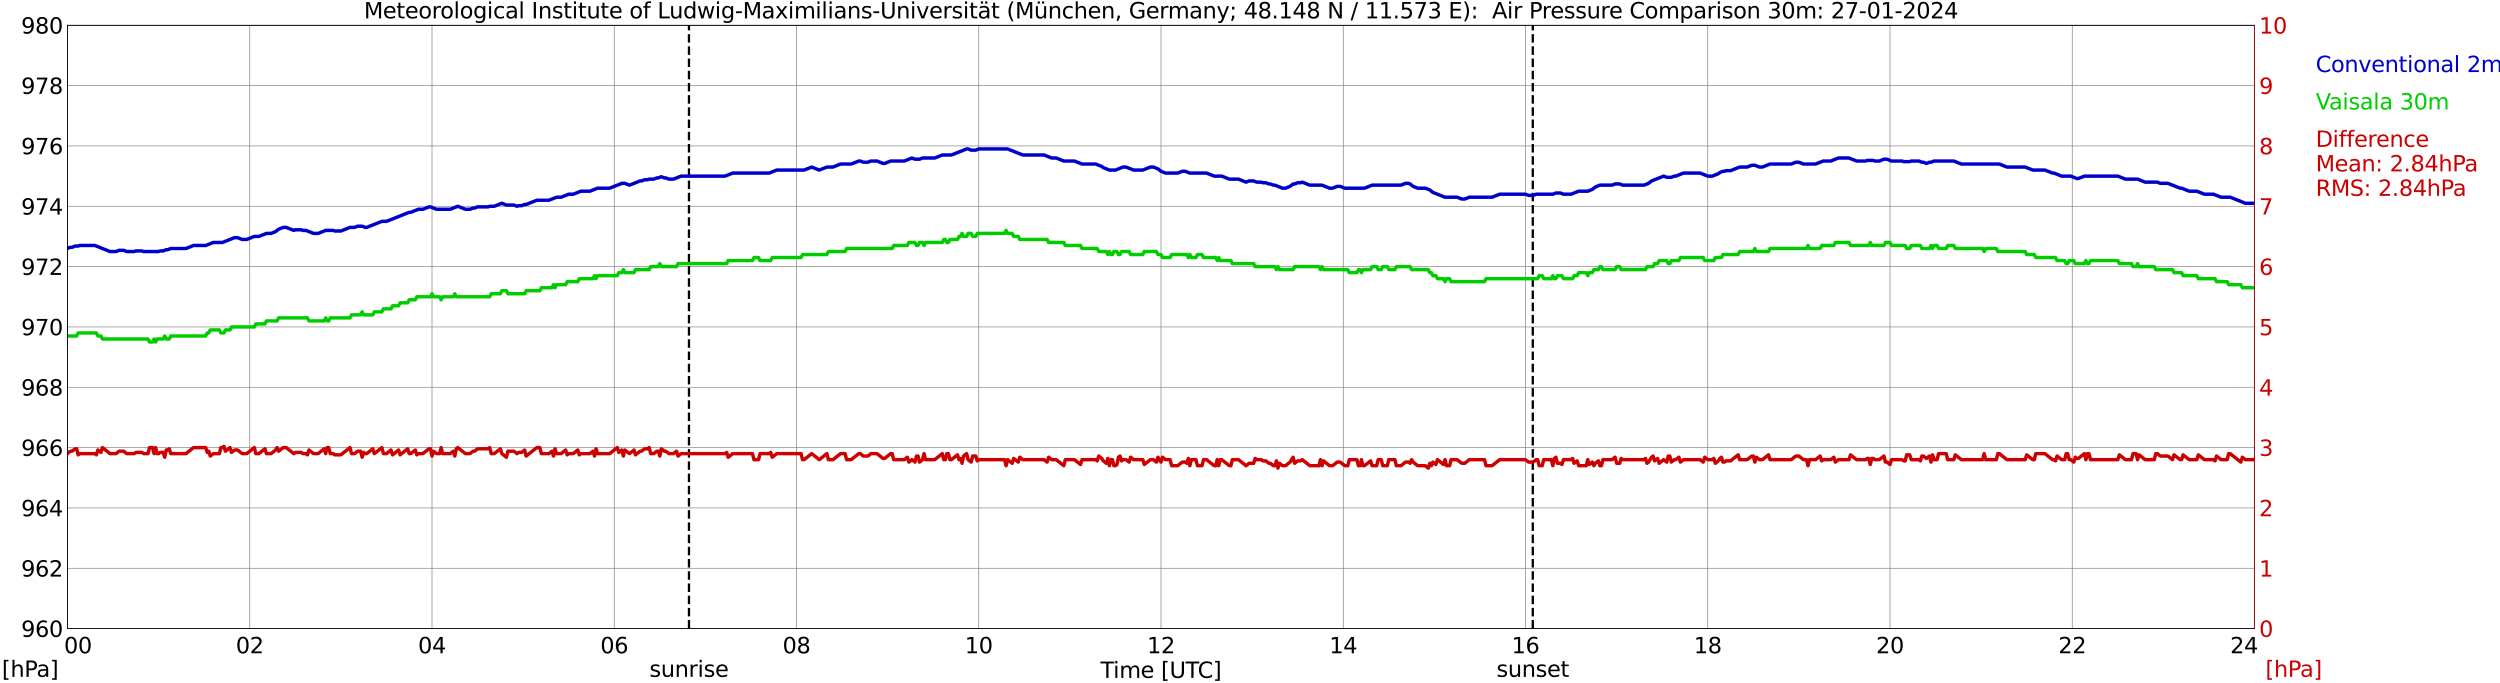 <?xml version="1.0" encoding="utf-8" standalone="no"?>
<!DOCTYPE svg PUBLIC "-//W3C//DTD SVG 1.1//EN"
  "http://www.w3.org/Graphics/SVG/1.1/DTD/svg11.dtd">
<svg xmlns:xlink="http://www.w3.org/1999/xlink" width="1085.4pt" height="296.64pt" viewBox="0 0 1085.4 296.64" xmlns="http://www.w3.org/2000/svg" version="1.1">
 <defs>
  <style type="text/css">*{stroke-linejoin: round; stroke-linecap: butt}</style>
 </defs>
 <g id="figure_1">
  <g id="patch_1">
   <path d="M 0 296.64 
L 1085.4 296.64 
L 1085.4 0 
L 0 0 
z
" style="fill: #ffffff"/>
  </g>
  <g id="axes_1">
   <g id="patch_2">
    <path d="M 29.306 272.909 
L 978.814 272.909 
L 978.814 10.976 
L 29.306 10.976 
z
" style="fill: #ffffff"/>
   </g>
   <g id="patch_3">
    <path d="M 978.814 272.909 
L 978.814 272.909 
L 978.814 10.976 
L 978.814 10.976 
z
" clip-path="url(#peb0ea8a2cf)" style="fill: #d3d3d3; opacity: 0.25; stroke: #d3d3d3; stroke-linejoin: miter"/>
   </g>
   <g id="matplotlib.axis_1">
    <g id="xtick_1">
     <g id="line2d_1">
      <path d="M 29.306 272.909 
L 29.306 10.976 
" clip-path="url(#peb0ea8a2cf)" style="fill: none; stroke: #808080; stroke-width: 0.3; stroke-linecap: square"/>
     </g>
     <g id="line2d_2"/>
     <g id="text_1">
      <!--    00 -->
      <g transform="translate(18.733 283.627) scale(0.095 -0.095)">
       <defs>
        <path id="DejaVuSans-20" transform="scale(0.016)"/>
        <path id="DejaVuSans-30" d="M 2034 4250 
Q 1547 4250 1301 3770 
Q 1056 3291 1056 2328 
Q 1056 1369 1301 889 
Q 1547 409 2034 409 
Q 2525 409 2770 889 
Q 3016 1369 3016 2328 
Q 3016 3291 2770 3770 
Q 2525 4250 2034 4250 
z
M 2034 4750 
Q 2819 4750 3233 4129 
Q 3647 3509 3647 2328 
Q 3647 1150 3233 529 
Q 2819 -91 2034 -91 
Q 1250 -91 836 529 
Q 422 1150 422 2328 
Q 422 3509 836 4129 
Q 1250 4750 2034 4750 
z
" transform="scale(0.016)"/>
       </defs>
       <use xlink:href="#DejaVuSans-20"/>
       <use xlink:href="#DejaVuSans-20" transform="translate(31.787 0)"/>
       <use xlink:href="#DejaVuSans-20" transform="translate(63.574 0)"/>
       <use xlink:href="#DejaVuSans-30" transform="translate(95.361 0)"/>
       <use xlink:href="#DejaVuSans-30" transform="translate(158.984 0)"/>
      </g>
     </g>
    </g>
    <g id="xtick_2">
     <g id="line2d_3">
      <path d="M 108.431 272.909 
L 108.431 10.976 
" clip-path="url(#peb0ea8a2cf)" style="fill: none; stroke: #808080; stroke-width: 0.3; stroke-linecap: square"/>
     </g>
     <g id="line2d_4"/>
     <g id="text_2">
      <!-- 02 -->
      <g transform="translate(102.387 283.627) scale(0.095 -0.095)">
       <defs>
        <path id="DejaVuSans-32" d="M 1228 531 
L 3431 531 
L 3431 0 
L 469 0 
L 469 531 
Q 828 903 1448 1529 
Q 2069 2156 2228 2338 
Q 2531 2678 2651 2914 
Q 2772 3150 2772 3378 
Q 2772 3750 2511 3984 
Q 2250 4219 1831 4219 
Q 1534 4219 1204 4116 
Q 875 4013 500 3803 
L 500 4441 
Q 881 4594 1212 4672 
Q 1544 4750 1819 4750 
Q 2544 4750 2975 4387 
Q 3406 4025 3406 3419 
Q 3406 3131 3298 2873 
Q 3191 2616 2906 2266 
Q 2828 2175 2409 1742 
Q 1991 1309 1228 531 
z
" transform="scale(0.016)"/>
       </defs>
       <use xlink:href="#DejaVuSans-30"/>
       <use xlink:href="#DejaVuSans-32" transform="translate(63.623 0)"/>
      </g>
     </g>
    </g>
    <g id="xtick_3">
     <g id="line2d_5">
      <path d="M 187.557 272.909 
L 187.557 10.976 
" clip-path="url(#peb0ea8a2cf)" style="fill: none; stroke: #808080; stroke-width: 0.3; stroke-linecap: square"/>
     </g>
     <g id="line2d_6"/>
     <g id="text_3">
      <!-- 04 -->
      <g transform="translate(181.513 283.627) scale(0.095 -0.095)">
       <defs>
        <path id="DejaVuSans-34" d="M 2419 4116 
L 825 1625 
L 2419 1625 
L 2419 4116 
z
M 2253 4666 
L 3047 4666 
L 3047 1625 
L 3713 1625 
L 3713 1100 
L 3047 1100 
L 3047 0 
L 2419 0 
L 2419 1100 
L 313 1100 
L 313 1709 
L 2253 4666 
z
" transform="scale(0.016)"/>
       </defs>
       <use xlink:href="#DejaVuSans-30"/>
       <use xlink:href="#DejaVuSans-34" transform="translate(63.623 0)"/>
      </g>
     </g>
    </g>
    <g id="xtick_4">
     <g id="line2d_7">
      <path d="M 266.683 272.909 
L 266.683 10.976 
" clip-path="url(#peb0ea8a2cf)" style="fill: none; stroke: #808080; stroke-width: 0.3; stroke-linecap: square"/>
     </g>
     <g id="line2d_8"/>
     <g id="text_4">
      <!-- 06 -->
      <g transform="translate(260.638 283.627) scale(0.095 -0.095)">
       <defs>
        <path id="DejaVuSans-36" d="M 2113 2584 
Q 1688 2584 1439 2293 
Q 1191 2003 1191 1497 
Q 1191 994 1439 701 
Q 1688 409 2113 409 
Q 2538 409 2786 701 
Q 3034 994 3034 1497 
Q 3034 2003 2786 2293 
Q 2538 2584 2113 2584 
z
M 3366 4563 
L 3366 3988 
Q 3128 4100 2886 4159 
Q 2644 4219 2406 4219 
Q 1781 4219 1451 3797 
Q 1122 3375 1075 2522 
Q 1259 2794 1537 2939 
Q 1816 3084 2150 3084 
Q 2853 3084 3261 2657 
Q 3669 2231 3669 1497 
Q 3669 778 3244 343 
Q 2819 -91 2113 -91 
Q 1303 -91 875 529 
Q 447 1150 447 2328 
Q 447 3434 972 4092 
Q 1497 4750 2381 4750 
Q 2619 4750 2861 4703 
Q 3103 4656 3366 4563 
z
" transform="scale(0.016)"/>
       </defs>
       <use xlink:href="#DejaVuSans-30"/>
       <use xlink:href="#DejaVuSans-36" transform="translate(63.623 0)"/>
      </g>
     </g>
    </g>
    <g id="xtick_5">
     <g id="line2d_9">
      <path d="M 345.808 272.909 
L 345.808 10.976 
" clip-path="url(#peb0ea8a2cf)" style="fill: none; stroke: #808080; stroke-width: 0.3; stroke-linecap: square"/>
     </g>
     <g id="line2d_10"/>
     <g id="text_5">
      <!-- 08 -->
      <g transform="translate(339.764 283.627) scale(0.095 -0.095)">
       <defs>
        <path id="DejaVuSans-38" d="M 2034 2216 
Q 1584 2216 1326 1975 
Q 1069 1734 1069 1313 
Q 1069 891 1326 650 
Q 1584 409 2034 409 
Q 2484 409 2743 651 
Q 3003 894 3003 1313 
Q 3003 1734 2745 1975 
Q 2488 2216 2034 2216 
z
M 1403 2484 
Q 997 2584 770 2862 
Q 544 3141 544 3541 
Q 544 4100 942 4425 
Q 1341 4750 2034 4750 
Q 2731 4750 3128 4425 
Q 3525 4100 3525 3541 
Q 3525 3141 3298 2862 
Q 3072 2584 2669 2484 
Q 3125 2378 3379 2068 
Q 3634 1759 3634 1313 
Q 3634 634 3220 271 
Q 2806 -91 2034 -91 
Q 1263 -91 848 271 
Q 434 634 434 1313 
Q 434 1759 690 2068 
Q 947 2378 1403 2484 
z
M 1172 3481 
Q 1172 3119 1398 2916 
Q 1625 2713 2034 2713 
Q 2441 2713 2670 2916 
Q 2900 3119 2900 3481 
Q 2900 3844 2670 4047 
Q 2441 4250 2034 4250 
Q 1625 4250 1398 4047 
Q 1172 3844 1172 3481 
z
" transform="scale(0.016)"/>
       </defs>
       <use xlink:href="#DejaVuSans-30"/>
       <use xlink:href="#DejaVuSans-38" transform="translate(63.623 0)"/>
      </g>
     </g>
    </g>
    <g id="xtick_6">
     <g id="line2d_11">
      <path d="M 424.934 272.909 
L 424.934 10.976 
" clip-path="url(#peb0ea8a2cf)" style="fill: none; stroke: #808080; stroke-width: 0.3; stroke-linecap: square"/>
     </g>
     <g id="line2d_12"/>
     <g id="text_6">
      <!-- 10 -->
      <g transform="translate(418.89 283.627) scale(0.095 -0.095)">
       <defs>
        <path id="DejaVuSans-31" d="M 794 531 
L 1825 531 
L 1825 4091 
L 703 3866 
L 703 4441 
L 1819 4666 
L 2450 4666 
L 2450 531 
L 3481 531 
L 3481 0 
L 794 0 
L 794 531 
z
" transform="scale(0.016)"/>
       </defs>
       <use xlink:href="#DejaVuSans-31"/>
       <use xlink:href="#DejaVuSans-30" transform="translate(63.623 0)"/>
      </g>
     </g>
    </g>
    <g id="xtick_7">
     <g id="line2d_13">
      <path d="M 504.06 272.909 
L 504.06 10.976 
" clip-path="url(#peb0ea8a2cf)" style="fill: none; stroke: #808080; stroke-width: 0.3; stroke-linecap: square"/>
     </g>
     <g id="line2d_14"/>
     <g id="text_7">
      <!-- 12 -->
      <g transform="translate(498.015 283.627) scale(0.095 -0.095)">
       <use xlink:href="#DejaVuSans-31"/>
       <use xlink:href="#DejaVuSans-32" transform="translate(63.623 0)"/>
      </g>
     </g>
    </g>
    <g id="xtick_8">
     <g id="line2d_15">
      <path d="M 583.185 272.909 
L 583.185 10.976 
" clip-path="url(#peb0ea8a2cf)" style="fill: none; stroke: #808080; stroke-width: 0.3; stroke-linecap: square"/>
     </g>
     <g id="line2d_16"/>
     <g id="text_8">
      <!-- 14 -->
      <g transform="translate(577.141 283.627) scale(0.095 -0.095)">
       <use xlink:href="#DejaVuSans-31"/>
       <use xlink:href="#DejaVuSans-34" transform="translate(63.623 0)"/>
      </g>
     </g>
    </g>
    <g id="xtick_9">
     <g id="line2d_17">
      <path d="M 662.311 272.909 
L 662.311 10.976 
" clip-path="url(#peb0ea8a2cf)" style="fill: none; stroke: #808080; stroke-width: 0.3; stroke-linecap: square"/>
     </g>
     <g id="line2d_18"/>
     <g id="text_9">
      <!-- 16 -->
      <g transform="translate(656.267 283.627) scale(0.095 -0.095)">
       <use xlink:href="#DejaVuSans-31"/>
       <use xlink:href="#DejaVuSans-36" transform="translate(63.623 0)"/>
      </g>
     </g>
    </g>
    <g id="xtick_10">
     <g id="line2d_19">
      <path d="M 741.437 272.909 
L 741.437 10.976 
" clip-path="url(#peb0ea8a2cf)" style="fill: none; stroke: #808080; stroke-width: 0.3; stroke-linecap: square"/>
     </g>
     <g id="line2d_20"/>
     <g id="text_10">
      <!-- 18 -->
      <g transform="translate(735.392 283.627) scale(0.095 -0.095)">
       <use xlink:href="#DejaVuSans-31"/>
       <use xlink:href="#DejaVuSans-38" transform="translate(63.623 0)"/>
      </g>
     </g>
    </g>
    <g id="xtick_11">
     <g id="line2d_21">
      <path d="M 820.562 272.909 
L 820.562 10.976 
" clip-path="url(#peb0ea8a2cf)" style="fill: none; stroke: #808080; stroke-width: 0.3; stroke-linecap: square"/>
     </g>
     <g id="line2d_22"/>
     <g id="text_11">
      <!-- 20 -->
      <g transform="translate(814.518 283.627) scale(0.095 -0.095)">
       <use xlink:href="#DejaVuSans-32"/>
       <use xlink:href="#DejaVuSans-30" transform="translate(63.623 0)"/>
      </g>
     </g>
    </g>
    <g id="xtick_12">
     <g id="line2d_23">
      <path d="M 899.688 272.909 
L 899.688 10.976 
" clip-path="url(#peb0ea8a2cf)" style="fill: none; stroke: #808080; stroke-width: 0.3; stroke-linecap: square"/>
     </g>
     <g id="line2d_24"/>
     <g id="text_12">
      <!-- 22 -->
      <g transform="translate(893.644 283.627) scale(0.095 -0.095)">
       <use xlink:href="#DejaVuSans-32"/>
       <use xlink:href="#DejaVuSans-32" transform="translate(63.623 0)"/>
      </g>
     </g>
    </g>
    <g id="xtick_13">
     <g id="line2d_25">
      <path d="M 978.814 272.909 
L 978.814 10.976 
" clip-path="url(#peb0ea8a2cf)" style="fill: none; stroke: #808080; stroke-width: 0.3; stroke-linecap: square"/>
     </g>
     <g id="line2d_26"/>
     <g id="text_13">
      <!-- 24    -->
      <g transform="translate(968.241 283.627) scale(0.095 -0.095)">
       <use xlink:href="#DejaVuSans-32"/>
       <use xlink:href="#DejaVuSans-34" transform="translate(63.623 0)"/>
       <use xlink:href="#DejaVuSans-20" transform="translate(127.246 0)"/>
       <use xlink:href="#DejaVuSans-20" transform="translate(159.033 0)"/>
       <use xlink:href="#DejaVuSans-20" transform="translate(190.82 0)"/>
      </g>
     </g>
    </g>
    <g id="text_14">
     <!-- Time [UTC] -->
     <g transform="translate(477.806 294.322) scale(0.095 -0.095)">
      <defs>
       <path id="DejaVuSans-54" d="M -19 4666 
L 3928 4666 
L 3928 4134 
L 2272 4134 
L 2272 0 
L 1638 0 
L 1638 4134 
L -19 4134 
L -19 4666 
z
" transform="scale(0.016)"/>
       <path id="DejaVuSans-69" d="M 603 3500 
L 1178 3500 
L 1178 0 
L 603 0 
L 603 3500 
z
M 603 4863 
L 1178 4863 
L 1178 4134 
L 603 4134 
L 603 4863 
z
" transform="scale(0.016)"/>
       <path id="DejaVuSans-6d" d="M 3328 2828 
Q 3544 3216 3844 3400 
Q 4144 3584 4550 3584 
Q 5097 3584 5394 3201 
Q 5691 2819 5691 2113 
L 5691 0 
L 5113 0 
L 5113 2094 
Q 5113 2597 4934 2840 
Q 4756 3084 4391 3084 
Q 3944 3084 3684 2787 
Q 3425 2491 3425 1978 
L 3425 0 
L 2847 0 
L 2847 2094 
Q 2847 2600 2669 2842 
Q 2491 3084 2119 3084 
Q 1678 3084 1418 2786 
Q 1159 2488 1159 1978 
L 1159 0 
L 581 0 
L 581 3500 
L 1159 3500 
L 1159 2956 
Q 1356 3278 1631 3431 
Q 1906 3584 2284 3584 
Q 2666 3584 2933 3390 
Q 3200 3197 3328 2828 
z
" transform="scale(0.016)"/>
       <path id="DejaVuSans-65" d="M 3597 1894 
L 3597 1613 
L 953 1613 
Q 991 1019 1311 708 
Q 1631 397 2203 397 
Q 2534 397 2845 478 
Q 3156 559 3463 722 
L 3463 178 
Q 3153 47 2828 -22 
Q 2503 -91 2169 -91 
Q 1331 -91 842 396 
Q 353 884 353 1716 
Q 353 2575 817 3079 
Q 1281 3584 2069 3584 
Q 2775 3584 3186 3129 
Q 3597 2675 3597 1894 
z
M 3022 2063 
Q 3016 2534 2758 2815 
Q 2500 3097 2075 3097 
Q 1594 3097 1305 2825 
Q 1016 2553 972 2059 
L 3022 2063 
z
" transform="scale(0.016)"/>
       <path id="DejaVuSans-5b" d="M 550 4863 
L 1875 4863 
L 1875 4416 
L 1125 4416 
L 1125 -397 
L 1875 -397 
L 1875 -844 
L 550 -844 
L 550 4863 
z
" transform="scale(0.016)"/>
       <path id="DejaVuSans-55" d="M 556 4666 
L 1191 4666 
L 1191 1831 
Q 1191 1081 1462 751 
Q 1734 422 2344 422 
Q 2950 422 3222 751 
Q 3494 1081 3494 1831 
L 3494 4666 
L 4128 4666 
L 4128 1753 
Q 4128 841 3676 375 
Q 3225 -91 2344 -91 
Q 1459 -91 1007 375 
Q 556 841 556 1753 
L 556 4666 
z
" transform="scale(0.016)"/>
       <path id="DejaVuSans-43" d="M 4122 4306 
L 4122 3641 
Q 3803 3938 3442 4084 
Q 3081 4231 2675 4231 
Q 1875 4231 1450 3742 
Q 1025 3253 1025 2328 
Q 1025 1406 1450 917 
Q 1875 428 2675 428 
Q 3081 428 3442 575 
Q 3803 722 4122 1019 
L 4122 359 
Q 3791 134 3420 21 
Q 3050 -91 2638 -91 
Q 1578 -91 968 557 
Q 359 1206 359 2328 
Q 359 3453 968 4101 
Q 1578 4750 2638 4750 
Q 3056 4750 3426 4639 
Q 3797 4528 4122 4306 
z
" transform="scale(0.016)"/>
       <path id="DejaVuSans-5d" d="M 1947 4863 
L 1947 -844 
L 622 -844 
L 622 -397 
L 1369 -397 
L 1369 4416 
L 622 4416 
L 622 4863 
L 1947 4863 
z
" transform="scale(0.016)"/>
      </defs>
      <use xlink:href="#DejaVuSans-54"/>
      <use xlink:href="#DejaVuSans-69" transform="translate(57.959 0)"/>
      <use xlink:href="#DejaVuSans-6d" transform="translate(85.742 0)"/>
      <use xlink:href="#DejaVuSans-65" transform="translate(183.154 0)"/>
      <use xlink:href="#DejaVuSans-20" transform="translate(244.678 0)"/>
      <use xlink:href="#DejaVuSans-5b" transform="translate(276.465 0)"/>
      <use xlink:href="#DejaVuSans-55" transform="translate(315.479 0)"/>
      <use xlink:href="#DejaVuSans-54" transform="translate(388.672 0)"/>
      <use xlink:href="#DejaVuSans-43" transform="translate(443.881 0)"/>
      <use xlink:href="#DejaVuSans-5d" transform="translate(513.705 0)"/>
     </g>
    </g>
   </g>
   <g id="matplotlib.axis_2">
    <g id="ytick_1">
     <g id="line2d_27">
      <path d="M 29.306 272.909 
L 978.814 272.909 
" clip-path="url(#peb0ea8a2cf)" style="fill: none; stroke: #808080; stroke-width: 0.3; stroke-linecap: square"/>
     </g>
     <g id="line2d_28"/>
     <g id="text_15">
      <!-- 960 -->
      <g transform="translate(9.173 276.518) scale(0.095 -0.095)">
       <defs>
        <path id="DejaVuSans-39" d="M 703 97 
L 703 672 
Q 941 559 1184 500 
Q 1428 441 1663 441 
Q 2288 441 2617 861 
Q 2947 1281 2994 2138 
Q 2813 1869 2534 1725 
Q 2256 1581 1919 1581 
Q 1219 1581 811 2004 
Q 403 2428 403 3163 
Q 403 3881 828 4315 
Q 1253 4750 1959 4750 
Q 2769 4750 3195 4129 
Q 3622 3509 3622 2328 
Q 3622 1225 3098 567 
Q 2575 -91 1691 -91 
Q 1453 -91 1209 -44 
Q 966 3 703 97 
z
M 1959 2075 
Q 2384 2075 2632 2365 
Q 2881 2656 2881 3163 
Q 2881 3666 2632 3958 
Q 2384 4250 1959 4250 
Q 1534 4250 1286 3958 
Q 1038 3666 1038 3163 
Q 1038 2656 1286 2365 
Q 1534 2075 1959 2075 
z
" transform="scale(0.016)"/>
       </defs>
       <use xlink:href="#DejaVuSans-39"/>
       <use xlink:href="#DejaVuSans-36" transform="translate(63.623 0)"/>
       <use xlink:href="#DejaVuSans-30" transform="translate(127.246 0)"/>
      </g>
     </g>
    </g>
    <g id="ytick_2">
     <g id="line2d_29">
      <path d="M 29.306 246.715 
L 978.814 246.715 
" clip-path="url(#peb0ea8a2cf)" style="fill: none; stroke: #808080; stroke-width: 0.3; stroke-linecap: square"/>
     </g>
     <g id="line2d_30"/>
     <g id="text_16">
      <!-- 962 -->
      <g transform="translate(9.173 250.325) scale(0.095 -0.095)">
       <use xlink:href="#DejaVuSans-39"/>
       <use xlink:href="#DejaVuSans-36" transform="translate(63.623 0)"/>
       <use xlink:href="#DejaVuSans-32" transform="translate(127.246 0)"/>
      </g>
     </g>
    </g>
    <g id="ytick_3">
     <g id="line2d_31">
      <path d="M 29.306 220.522 
L 978.814 220.522 
" clip-path="url(#peb0ea8a2cf)" style="fill: none; stroke: #808080; stroke-width: 0.3; stroke-linecap: square"/>
     </g>
     <g id="line2d_32"/>
     <g id="text_17">
      <!-- 964 -->
      <g transform="translate(9.173 224.131) scale(0.095 -0.095)">
       <use xlink:href="#DejaVuSans-39"/>
       <use xlink:href="#DejaVuSans-36" transform="translate(63.623 0)"/>
       <use xlink:href="#DejaVuSans-34" transform="translate(127.246 0)"/>
      </g>
     </g>
    </g>
    <g id="ytick_4">
     <g id="line2d_33">
      <path d="M 29.306 194.329 
L 978.814 194.329 
" clip-path="url(#peb0ea8a2cf)" style="fill: none; stroke: #808080; stroke-width: 0.3; stroke-linecap: square"/>
     </g>
     <g id="line2d_34"/>
     <g id="text_18">
      <!-- 966 -->
      <g transform="translate(9.173 197.938) scale(0.095 -0.095)">
       <use xlink:href="#DejaVuSans-39"/>
       <use xlink:href="#DejaVuSans-36" transform="translate(63.623 0)"/>
       <use xlink:href="#DejaVuSans-36" transform="translate(127.246 0)"/>
      </g>
     </g>
    </g>
    <g id="ytick_5">
     <g id="line2d_35">
      <path d="M 29.306 168.136 
L 978.814 168.136 
" clip-path="url(#peb0ea8a2cf)" style="fill: none; stroke: #808080; stroke-width: 0.3; stroke-linecap: square"/>
     </g>
     <g id="line2d_36"/>
     <g id="text_19">
      <!-- 968 -->
      <g transform="translate(9.173 171.745) scale(0.095 -0.095)">
       <use xlink:href="#DejaVuSans-39"/>
       <use xlink:href="#DejaVuSans-36" transform="translate(63.623 0)"/>
       <use xlink:href="#DejaVuSans-38" transform="translate(127.246 0)"/>
      </g>
     </g>
    </g>
    <g id="ytick_6">
     <g id="line2d_37">
      <path d="M 29.306 141.942 
L 978.814 141.942 
" clip-path="url(#peb0ea8a2cf)" style="fill: none; stroke: #808080; stroke-width: 0.3; stroke-linecap: square"/>
     </g>
     <g id="line2d_38"/>
     <g id="text_20">
      <!-- 970 -->
      <g transform="translate(9.173 145.551) scale(0.095 -0.095)">
       <defs>
        <path id="DejaVuSans-37" d="M 525 4666 
L 3525 4666 
L 3525 4397 
L 1831 0 
L 1172 0 
L 2766 4134 
L 525 4134 
L 525 4666 
z
" transform="scale(0.016)"/>
       </defs>
       <use xlink:href="#DejaVuSans-39"/>
       <use xlink:href="#DejaVuSans-37" transform="translate(63.623 0)"/>
       <use xlink:href="#DejaVuSans-30" transform="translate(127.246 0)"/>
      </g>
     </g>
    </g>
    <g id="ytick_7">
     <g id="line2d_39">
      <path d="M 29.306 115.749 
L 978.814 115.749 
" clip-path="url(#peb0ea8a2cf)" style="fill: none; stroke: #808080; stroke-width: 0.3; stroke-linecap: square"/>
     </g>
     <g id="line2d_40"/>
     <g id="text_21">
      <!-- 972 -->
      <g transform="translate(9.173 119.358) scale(0.095 -0.095)">
       <use xlink:href="#DejaVuSans-39"/>
       <use xlink:href="#DejaVuSans-37" transform="translate(63.623 0)"/>
       <use xlink:href="#DejaVuSans-32" transform="translate(127.246 0)"/>
      </g>
     </g>
    </g>
    <g id="ytick_8">
     <g id="line2d_41">
      <path d="M 29.306 89.556 
L 978.814 89.556 
" clip-path="url(#peb0ea8a2cf)" style="fill: none; stroke: #808080; stroke-width: 0.3; stroke-linecap: square"/>
     </g>
     <g id="line2d_42"/>
     <g id="text_22">
      <!-- 974 -->
      <g transform="translate(9.173 93.165) scale(0.095 -0.095)">
       <use xlink:href="#DejaVuSans-39"/>
       <use xlink:href="#DejaVuSans-37" transform="translate(63.623 0)"/>
       <use xlink:href="#DejaVuSans-34" transform="translate(127.246 0)"/>
      </g>
     </g>
    </g>
    <g id="ytick_9">
     <g id="line2d_43">
      <path d="M 29.306 63.362 
L 978.814 63.362 
" clip-path="url(#peb0ea8a2cf)" style="fill: none; stroke: #808080; stroke-width: 0.3; stroke-linecap: square"/>
     </g>
     <g id="line2d_44"/>
     <g id="text_23">
      <!-- 976 -->
      <g transform="translate(9.173 66.972) scale(0.095 -0.095)">
       <use xlink:href="#DejaVuSans-39"/>
       <use xlink:href="#DejaVuSans-37" transform="translate(63.623 0)"/>
       <use xlink:href="#DejaVuSans-36" transform="translate(127.246 0)"/>
      </g>
     </g>
    </g>
    <g id="ytick_10">
     <g id="line2d_45">
      <path d="M 29.306 37.169 
L 978.814 37.169 
" clip-path="url(#peb0ea8a2cf)" style="fill: none; stroke: #808080; stroke-width: 0.3; stroke-linecap: square"/>
     </g>
     <g id="line2d_46"/>
     <g id="text_24">
      <!-- 978 -->
      <g transform="translate(9.173 40.778) scale(0.095 -0.095)">
       <use xlink:href="#DejaVuSans-39"/>
       <use xlink:href="#DejaVuSans-37" transform="translate(63.623 0)"/>
       <use xlink:href="#DejaVuSans-38" transform="translate(127.246 0)"/>
      </g>
     </g>
    </g>
    <g id="ytick_11">
     <g id="line2d_47">
      <path d="M 29.306 10.976 
L 978.814 10.976 
" clip-path="url(#peb0ea8a2cf)" style="fill: none; stroke: #808080; stroke-width: 0.3; stroke-linecap: square"/>
     </g>
     <g id="line2d_48"/>
     <g id="text_25">
      <!-- 980 -->
      <g transform="translate(9.173 14.585) scale(0.095 -0.095)">
       <use xlink:href="#DejaVuSans-39"/>
       <use xlink:href="#DejaVuSans-38" transform="translate(63.623 0)"/>
       <use xlink:href="#DejaVuSans-30" transform="translate(127.246 0)"/>
      </g>
     </g>
    </g>
   </g>
   <g id="line2d_49">
    <path d="M 299.124 272.909 
L 299.124 10.976 
" clip-path="url(#peb0ea8a2cf)" style="fill: none; stroke-dasharray: 3.7,1.6; stroke-dashoffset: 0; stroke: #000000"/>
   </g>
   <g id="line2d_50">
    <path d="M 665.476 272.909 
L 665.476 10.976 
" clip-path="url(#peb0ea8a2cf)" style="fill: none; stroke-dasharray: 3.7,1.6; stroke-dashoffset: 0; stroke: #000000"/>
   </g>
   <g id="line2d_51">
    <path d="M 29.306 107.891 
L 29.965 107.564 
L 30.625 107.367 
L 31.284 107.367 
L 32.603 106.843 
L 33.921 106.843 
L 34.581 106.581 
L 41.175 106.581 
L 47.768 109.201 
L 50.406 109.201 
L 51.725 108.677 
L 53.703 108.677 
L 55.022 109.201 
L 58.319 109.201 
L 58.978 108.939 
L 61.615 108.939 
L 62.275 109.201 
L 68.869 109.201 
L 69.528 108.939 
L 70.847 108.939 
L 72.166 108.415 
L 72.825 108.415 
L 74.144 107.891 
L 80.737 107.891 
L 84.034 106.581 
L 89.309 106.581 
L 92.606 105.272 
L 96.563 105.272 
L 101.838 103.176 
L 103.156 103.176 
L 105.135 103.962 
L 107.113 103.962 
L 110.41 102.652 
L 112.388 102.652 
L 115.685 101.343 
L 117.663 101.343 
L 119.641 100.557 
L 120.96 99.509 
L 122.938 98.723 
L 124.257 98.723 
L 127.553 100.033 
L 128.213 99.771 
L 130.85 99.771 
L 131.51 100.033 
L 132.829 100.033 
L 136.125 101.343 
L 138.104 101.343 
L 141.4 100.033 
L 144.697 100.033 
L 145.357 100.295 
L 147.994 100.295 
L 151.951 98.723 
L 153.929 98.723 
L 155.247 98.199 
L 157.226 98.199 
L 158.544 98.723 
L 159.204 98.723 
L 165.798 96.104 
L 167.776 96.104 
L 177.666 92.175 
L 178.326 92.175 
L 181.623 90.865 
L 183.601 90.865 
L 186.238 89.818 
L 186.898 89.818 
L 189.535 90.865 
L 195.47 90.865 
L 198.767 89.556 
L 202.063 90.865 
L 204.042 90.865 
L 205.36 90.341 
L 206.02 90.341 
L 207.339 89.818 
L 211.954 89.818 
L 212.614 89.556 
L 214.592 89.556 
L 217.889 88.246 
L 219.867 89.032 
L 223.164 89.032 
L 224.482 89.556 
L 225.142 89.294 
L 226.461 89.294 
L 227.779 88.77 
L 228.439 88.77 
L 233.054 86.936 
L 238.329 86.936 
L 241.626 85.627 
L 243.604 85.627 
L 246.901 84.317 
L 248.88 84.317 
L 252.176 83.007 
L 256.133 83.007 
L 259.43 81.698 
L 264.705 81.698 
L 269.98 79.602 
L 271.298 79.602 
L 273.277 80.388 
L 277.892 78.554 
L 278.552 78.554 
L 279.87 78.031 
L 281.189 78.031 
L 281.849 77.769 
L 283.827 77.769 
L 285.145 77.245 
L 285.805 77.245 
L 287.124 76.721 
L 288.442 77.245 
L 289.102 77.245 
L 290.42 77.769 
L 292.399 77.769 
L 295.696 76.459 
L 314.818 76.459 
L 318.114 75.149 
L 333.94 75.149 
L 337.236 73.84 
L 349.105 73.84 
L 352.402 72.53 
L 355.699 73.84 
L 358.996 72.53 
L 361.634 72.53 
L 364.93 71.22 
L 369.546 71.22 
L 372.843 69.911 
L 373.502 69.911 
L 374.821 70.434 
L 376.799 70.434 
L 378.118 69.911 
L 380.756 69.911 
L 383.393 70.958 
L 384.053 70.958 
L 386.69 69.911 
L 392.624 69.911 
L 395.921 68.601 
L 397.24 69.125 
L 399.218 69.125 
L 400.537 68.601 
L 405.812 68.601 
L 409.109 67.291 
L 413.065 67.291 
L 419.659 64.672 
L 420.318 64.672 
L 421.637 65.196 
L 423.615 65.196 
L 424.934 64.672 
L 437.462 64.672 
L 444.056 67.291 
L 453.287 67.291 
L 456.584 68.601 
L 458.563 68.601 
L 461.859 69.911 
L 466.475 69.911 
L 469.772 71.22 
L 475.706 71.22 
L 478.344 72.268 
L 479.003 72.792 
L 481.641 73.84 
L 484.278 73.84 
L 487.575 72.53 
L 488.894 72.53 
L 492.191 73.84 
L 496.147 73.84 
L 499.444 72.53 
L 500.763 72.53 
L 502.741 73.316 
L 504.06 74.363 
L 506.038 75.149 
L 511.313 75.149 
L 513.291 74.363 
L 514.61 74.363 
L 516.588 75.149 
L 523.841 75.149 
L 527.138 76.459 
L 530.435 76.459 
L 533.732 77.769 
L 537.688 77.769 
L 540.985 79.078 
L 542.304 78.554 
L 544.282 78.554 
L 545.601 79.078 
L 547.579 79.078 
L 548.238 79.34 
L 549.557 79.34 
L 550.876 79.864 
L 551.535 79.864 
L 552.854 80.388 
L 553.513 80.388 
L 556.81 81.698 
L 558.129 81.698 
L 560.107 80.912 
L 561.426 79.864 
L 562.085 79.864 
L 563.404 79.34 
L 564.723 79.34 
L 565.382 79.078 
L 568.679 80.388 
L 573.954 80.388 
L 577.251 81.698 
L 578.57 81.698 
L 580.548 80.912 
L 581.867 80.912 
L 583.845 81.698 
L 592.417 81.698 
L 595.714 80.388 
L 608.242 80.388 
L 610.22 79.602 
L 611.539 79.602 
L 612.198 79.864 
L 613.517 80.912 
L 615.495 81.698 
L 618.792 81.698 
L 620.77 82.483 
L 622.089 83.531 
L 627.364 85.627 
L 632.639 85.627 
L 634.617 86.412 
L 635.936 86.412 
L 637.914 85.627 
L 647.805 85.627 
L 651.102 84.317 
L 662.311 84.317 
L 663.63 84.841 
L 665.608 84.841 
L 666.927 84.317 
L 674.18 84.317 
L 675.499 83.793 
L 677.477 83.793 
L 678.796 84.317 
L 682.092 84.317 
L 685.389 83.007 
L 689.346 83.007 
L 691.324 82.221 
L 692.643 81.174 
L 694.621 80.388 
L 699.896 80.388 
L 701.215 79.864 
L 703.193 79.864 
L 704.511 80.388 
L 713.743 80.388 
L 715.721 79.602 
L 717.04 78.554 
L 722.315 76.459 
L 723.633 76.983 
L 725.612 76.983 
L 726.93 76.459 
L 727.59 76.459 
L 730.887 75.149 
L 738.14 75.149 
L 741.437 76.459 
L 743.415 76.459 
L 746.052 75.411 
L 746.712 74.887 
L 748.031 74.363 
L 748.69 74.363 
L 749.349 74.102 
L 751.327 74.102 
L 755.284 72.53 
L 758.581 72.53 
L 760.559 71.744 
L 761.878 71.744 
L 763.856 72.53 
L 765.174 72.53 
L 768.471 71.22 
L 777.703 71.22 
L 779.681 70.434 
L 781 70.434 
L 782.978 71.22 
L 788.253 71.22 
L 791.55 69.911 
L 794.847 69.911 
L 798.143 68.601 
L 802.759 68.601 
L 806.056 69.911 
L 810.012 69.911 
L 810.672 69.649 
L 813.309 69.649 
L 813.969 69.911 
L 815.947 69.911 
L 817.925 69.125 
L 819.244 69.125 
L 821.222 69.911 
L 825.837 69.911 
L 826.497 70.173 
L 829.134 70.173 
L 829.794 69.911 
L 833.091 69.911 
L 834.409 70.434 
L 835.069 70.434 
L 836.388 70.958 
L 837.706 70.434 
L 838.366 70.434 
L 839.684 69.911 
L 848.256 69.911 
L 851.553 71.22 
L 868.038 71.22 
L 871.335 72.53 
L 879.247 72.53 
L 882.544 73.84 
L 887.819 73.84 
L 891.116 75.149 
L 891.775 75.149 
L 895.072 76.459 
L 899.029 76.459 
L 901.666 77.507 
L 902.326 77.507 
L 904.963 76.459 
L 919.469 76.459 
L 922.766 77.769 
L 928.041 77.769 
L 931.338 79.078 
L 936.613 79.078 
L 937.932 79.602 
L 941.229 79.602 
L 946.504 81.698 
L 947.163 81.698 
L 950.46 83.007 
L 953.757 83.007 
L 957.054 84.317 
L 961.01 84.317 
L 964.307 85.627 
L 968.264 85.627 
L 974.857 88.246 
L 978.154 88.246 
L 978.154 88.246 
" clip-path="url(#peb0ea8a2cf)" style="fill: none; stroke: #0000cc; stroke-width: 1.5; stroke-linecap: square"/>
   </g>
   <g id="line2d_52">
    <path d="M 29.306 145.871 
L 33.262 145.871 
L 33.921 144.562 
L 41.834 144.562 
L 42.493 145.871 
L 43.812 145.871 
L 44.472 147.181 
L 64.253 147.181 
L 64.912 148.491 
L 66.231 148.491 
L 66.89 147.181 
L 67.55 148.491 
L 68.209 147.181 
L 70.847 147.181 
L 71.506 145.871 
L 72.166 147.181 
L 73.484 147.181 
L 74.144 145.871 
L 89.309 145.871 
L 89.969 144.562 
L 90.628 144.562 
L 91.288 143.252 
L 95.244 143.252 
L 95.903 144.562 
L 97.222 144.562 
L 97.881 143.252 
L 99.86 143.252 
L 100.519 141.942 
L 110.41 141.942 
L 111.069 140.633 
L 115.025 140.633 
L 115.685 139.323 
L 120.3 139.323 
L 120.96 138.013 
L 133.488 138.013 
L 134.147 139.323 
L 140.741 139.323 
L 141.4 138.013 
L 142.06 139.323 
L 142.719 139.323 
L 143.379 138.013 
L 151.951 138.013 
L 152.61 136.704 
L 156.566 136.704 
L 157.226 135.394 
L 157.885 136.704 
L 161.841 136.704 
L 162.501 135.394 
L 165.798 135.394 
L 166.457 134.084 
L 169.754 134.084 
L 170.413 132.775 
L 173.051 132.775 
L 173.71 131.465 
L 177.007 131.465 
L 177.666 130.155 
L 180.304 130.155 
L 180.963 128.846 
L 186.898 128.846 
L 187.557 127.536 
L 188.216 128.846 
L 190.854 128.846 
L 191.513 130.155 
L 192.173 128.846 
L 196.788 128.846 
L 197.448 127.536 
L 198.107 128.846 
L 212.614 128.846 
L 213.273 127.536 
L 217.229 127.536 
L 217.889 126.226 
L 219.867 126.226 
L 220.526 127.536 
L 227.779 127.536 
L 228.439 126.226 
L 234.373 126.226 
L 235.033 124.917 
L 239.648 124.917 
L 240.308 123.607 
L 240.967 124.917 
L 241.626 123.607 
L 245.583 123.607 
L 246.242 122.297 
L 250.858 122.297 
L 251.517 120.988 
L 257.451 120.988 
L 258.111 119.678 
L 258.77 120.988 
L 259.43 119.678 
L 268.002 119.678 
L 268.661 118.368 
L 269.98 118.368 
L 270.639 117.059 
L 271.298 118.368 
L 275.255 118.368 
L 275.914 117.059 
L 281.849 117.059 
L 282.508 115.749 
L 285.805 115.749 
L 286.464 114.439 
L 287.124 115.749 
L 293.717 115.749 
L 294.377 114.439 
L 315.477 114.439 
L 316.136 113.13 
L 326.686 113.13 
L 327.346 111.82 
L 329.324 111.82 
L 329.983 113.13 
L 334.599 113.13 
L 335.258 111.82 
L 347.787 111.82 
L 348.446 110.51 
L 358.996 110.51 
L 359.655 109.201 
L 366.909 109.201 
L 367.568 107.891 
L 387.349 107.891 
L 388.009 106.581 
L 393.943 106.581 
L 394.603 105.272 
L 397.24 105.272 
L 397.899 106.581 
L 398.559 106.581 
L 399.218 105.272 
L 400.537 105.272 
L 401.196 106.581 
L 401.856 105.272 
L 409.109 105.272 
L 409.768 103.962 
L 410.428 103.962 
L 411.087 105.272 
L 411.746 105.272 
L 412.406 103.962 
L 415.703 103.962 
L 416.362 102.652 
L 417.022 102.652 
L 417.681 101.343 
L 418.34 102.652 
L 419.659 102.652 
L 420.318 101.343 
L 421.637 101.343 
L 422.297 102.652 
L 423.615 102.652 
L 424.275 101.343 
L 436.144 101.343 
L 436.803 100.033 
L 437.462 101.343 
L 439.44 101.343 
L 440.1 102.652 
L 442.078 102.652 
L 442.737 103.962 
L 454.606 103.962 
L 455.266 105.272 
L 461.859 105.272 
L 462.519 106.581 
L 469.113 106.581 
L 469.772 107.891 
L 476.366 107.891 
L 477.025 109.201 
L 480.322 109.201 
L 480.981 110.51 
L 481.641 109.201 
L 482.3 110.51 
L 482.96 110.51 
L 483.619 109.201 
L 484.938 109.201 
L 485.597 110.51 
L 486.256 110.51 
L 486.916 109.201 
L 490.213 109.201 
L 490.872 110.51 
L 496.147 110.51 
L 496.807 109.201 
L 502.082 109.201 
L 502.741 110.51 
L 504.06 110.51 
L 504.719 111.82 
L 508.016 111.82 
L 508.675 110.51 
L 515.269 110.51 
L 515.929 111.82 
L 516.588 110.51 
L 517.247 111.82 
L 519.226 111.82 
L 519.885 110.51 
L 521.863 110.51 
L 522.522 111.82 
L 527.797 111.82 
L 528.457 113.13 
L 529.116 111.82 
L 529.776 113.13 
L 534.391 113.13 
L 535.051 114.439 
L 544.282 114.439 
L 544.941 115.749 
L 553.513 115.749 
L 554.173 117.059 
L 554.832 115.749 
L 555.491 117.059 
L 561.426 117.059 
L 562.085 115.749 
L 572.635 115.749 
L 573.295 117.059 
L 573.954 115.749 
L 574.613 117.059 
L 585.164 117.059 
L 585.823 118.368 
L 589.12 118.368 
L 589.779 117.059 
L 590.439 117.059 
L 591.098 118.368 
L 591.757 117.059 
L 595.054 117.059 
L 595.714 115.749 
L 597.692 115.749 
L 598.351 117.059 
L 599.67 117.059 
L 600.329 115.749 
L 602.307 115.749 
L 602.967 117.059 
L 605.604 117.059 
L 606.264 115.749 
L 612.198 115.749 
L 612.858 117.059 
L 620.111 117.059 
L 620.77 118.368 
L 621.429 118.368 
L 622.089 119.678 
L 623.408 119.678 
L 624.067 120.988 
L 626.705 120.988 
L 627.364 122.297 
L 628.023 120.988 
L 629.342 120.988 
L 630.001 122.297 
L 644.508 122.297 
L 645.167 120.988 
L 667.586 120.988 
L 668.246 119.678 
L 669.564 119.678 
L 670.224 120.988 
L 673.521 120.988 
L 674.18 119.678 
L 674.839 120.988 
L 675.499 120.988 
L 676.158 119.678 
L 678.136 119.678 
L 678.796 120.988 
L 682.752 120.988 
L 683.411 119.678 
L 684.73 119.678 
L 685.389 118.368 
L 688.686 118.368 
L 689.346 119.678 
L 690.005 118.368 
L 691.324 118.368 
L 691.983 117.059 
L 693.961 117.059 
L 694.621 115.749 
L 695.28 115.749 
L 695.939 117.059 
L 701.215 117.059 
L 701.874 115.749 
L 703.193 115.749 
L 703.852 117.059 
L 714.402 117.059 
L 715.062 115.749 
L 717.699 115.749 
L 718.358 114.439 
L 719.677 114.439 
L 720.337 113.13 
L 723.633 113.13 
L 724.293 114.439 
L 724.952 114.439 
L 725.612 113.13 
L 728.909 113.13 
L 729.568 111.82 
L 739.459 111.82 
L 740.118 113.13 
L 744.074 113.13 
L 744.734 111.82 
L 747.371 111.82 
L 748.031 110.51 
L 754.624 110.51 
L 755.284 109.201 
L 761.218 109.201 
L 761.878 107.891 
L 762.537 109.201 
L 767.812 109.201 
L 768.471 107.891 
L 784.296 107.891 
L 784.956 106.581 
L 785.615 107.891 
L 790.231 107.891 
L 790.89 106.581 
L 796.165 106.581 
L 796.825 105.272 
L 802.759 105.272 
L 803.419 106.581 
L 811.331 106.581 
L 811.99 105.272 
L 812.65 106.581 
L 817.925 106.581 
L 818.584 105.272 
L 820.562 105.272 
L 821.222 106.581 
L 827.156 106.581 
L 827.816 107.891 
L 829.134 107.891 
L 829.794 106.581 
L 833.75 106.581 
L 834.409 107.891 
L 837.706 107.891 
L 838.366 106.581 
L 839.025 107.891 
L 839.684 106.581 
L 841.003 106.581 
L 841.663 107.891 
L 844.959 107.891 
L 845.619 106.581 
L 848.256 106.581 
L 848.916 107.891 
L 860.785 107.891 
L 861.444 109.201 
L 862.103 107.891 
L 866.719 107.891 
L 867.378 109.201 
L 879.247 109.201 
L 879.907 110.51 
L 883.204 110.51 
L 883.863 111.82 
L 892.435 111.82 
L 893.094 113.13 
L 896.391 113.13 
L 897.051 114.439 
L 897.71 114.439 
L 898.369 113.13 
L 900.347 113.13 
L 901.007 114.439 
L 904.963 114.439 
L 905.622 113.13 
L 906.282 114.439 
L 906.941 114.439 
L 907.601 113.13 
L 919.469 113.13 
L 920.129 114.439 
L 925.404 114.439 
L 926.063 115.749 
L 927.382 115.749 
L 928.041 114.439 
L 928.701 115.749 
L 935.295 115.749 
L 935.954 117.059 
L 943.207 117.059 
L 943.867 118.368 
L 947.163 118.368 
L 947.823 119.678 
L 953.757 119.678 
L 954.417 120.988 
L 961.67 120.988 
L 962.329 122.297 
L 966.945 122.297 
L 967.604 123.607 
L 972.879 123.607 
L 973.539 124.917 
L 978.154 124.917 
L 978.154 124.917 
" clip-path="url(#peb0ea8a2cf)" style="fill: none; stroke: #00cc00; stroke-width: 1.5; stroke-linecap: square"/>
   </g>
   <g id="patch_4">
    <path d="M 29.306 272.909 
L 29.306 10.976 
" style="fill: none; stroke: #000000; stroke-width: 0.3; stroke-linejoin: miter; stroke-linecap: square"/>
   </g>
   <g id="patch_5">
    <path d="M 978.814 272.909 
L 978.814 10.976 
" style="fill: none; stroke: #000000; stroke-width: 0.3; stroke-linejoin: miter; stroke-linecap: square"/>
   </g>
   <g id="patch_6">
    <path d="M 29.306 272.909 
L 978.814 272.909 
" style="fill: none; stroke: #000000; stroke-width: 0.3; stroke-linejoin: miter; stroke-linecap: square"/>
   </g>
   <g id="patch_7">
    <path d="M 29.306 10.976 
L 978.814 10.976 
" style="fill: none; stroke: #000000; stroke-width: 0.3; stroke-linejoin: miter; stroke-linecap: square"/>
   </g>
   <g id="text_26">
    <!-- sunrise -->
    <g transform="translate(281.96 293.863) scale(0.095 -0.095)">
     <defs>
      <path id="DejaVuSans-73" d="M 2834 3397 
L 2834 2853 
Q 2591 2978 2328 3040 
Q 2066 3103 1784 3103 
Q 1356 3103 1142 2972 
Q 928 2841 928 2578 
Q 928 2378 1081 2264 
Q 1234 2150 1697 2047 
L 1894 2003 
Q 2506 1872 2764 1633 
Q 3022 1394 3022 966 
Q 3022 478 2636 193 
Q 2250 -91 1575 -91 
Q 1294 -91 989 -36 
Q 684 19 347 128 
L 347 722 
Q 666 556 975 473 
Q 1284 391 1588 391 
Q 1994 391 2212 530 
Q 2431 669 2431 922 
Q 2431 1156 2273 1281 
Q 2116 1406 1581 1522 
L 1381 1569 
Q 847 1681 609 1914 
Q 372 2147 372 2553 
Q 372 3047 722 3315 
Q 1072 3584 1716 3584 
Q 2034 3584 2315 3537 
Q 2597 3491 2834 3397 
z
" transform="scale(0.016)"/>
      <path id="DejaVuSans-75" d="M 544 1381 
L 544 3500 
L 1119 3500 
L 1119 1403 
Q 1119 906 1312 657 
Q 1506 409 1894 409 
Q 2359 409 2629 706 
Q 2900 1003 2900 1516 
L 2900 3500 
L 3475 3500 
L 3475 0 
L 2900 0 
L 2900 538 
Q 2691 219 2414 64 
Q 2138 -91 1772 -91 
Q 1169 -91 856 284 
Q 544 659 544 1381 
z
M 1991 3584 
L 1991 3584 
z
" transform="scale(0.016)"/>
      <path id="DejaVuSans-6e" d="M 3513 2113 
L 3513 0 
L 2938 0 
L 2938 2094 
Q 2938 2591 2744 2837 
Q 2550 3084 2163 3084 
Q 1697 3084 1428 2787 
Q 1159 2491 1159 1978 
L 1159 0 
L 581 0 
L 581 3500 
L 1159 3500 
L 1159 2956 
Q 1366 3272 1645 3428 
Q 1925 3584 2291 3584 
Q 2894 3584 3203 3211 
Q 3513 2838 3513 2113 
z
" transform="scale(0.016)"/>
      <path id="DejaVuSans-72" d="M 2631 2963 
Q 2534 3019 2420 3045 
Q 2306 3072 2169 3072 
Q 1681 3072 1420 2755 
Q 1159 2438 1159 1844 
L 1159 0 
L 581 0 
L 581 3500 
L 1159 3500 
L 1159 2956 
Q 1341 3275 1631 3429 
Q 1922 3584 2338 3584 
Q 2397 3584 2469 3576 
Q 2541 3569 2628 3553 
L 2631 2963 
z
" transform="scale(0.016)"/>
     </defs>
     <use xlink:href="#DejaVuSans-73"/>
     <use xlink:href="#DejaVuSans-75" transform="translate(52.1 0)"/>
     <use xlink:href="#DejaVuSans-6e" transform="translate(115.479 0)"/>
     <use xlink:href="#DejaVuSans-72" transform="translate(178.857 0)"/>
     <use xlink:href="#DejaVuSans-69" transform="translate(219.971 0)"/>
     <use xlink:href="#DejaVuSans-73" transform="translate(247.754 0)"/>
     <use xlink:href="#DejaVuSans-65" transform="translate(299.854 0)"/>
    </g>
   </g>
   <g id="text_27">
    <!-- sunset -->
    <g transform="translate(649.722 293.863) scale(0.095 -0.095)">
     <defs>
      <path id="DejaVuSans-74" d="M 1172 4494 
L 1172 3500 
L 2356 3500 
L 2356 3053 
L 1172 3053 
L 1172 1153 
Q 1172 725 1289 603 
Q 1406 481 1766 481 
L 2356 481 
L 2356 0 
L 1766 0 
Q 1100 0 847 248 
Q 594 497 594 1153 
L 594 3053 
L 172 3053 
L 172 3500 
L 594 3500 
L 594 4494 
L 1172 4494 
z
" transform="scale(0.016)"/>
     </defs>
     <use xlink:href="#DejaVuSans-73"/>
     <use xlink:href="#DejaVuSans-75" transform="translate(52.1 0)"/>
     <use xlink:href="#DejaVuSans-6e" transform="translate(115.479 0)"/>
     <use xlink:href="#DejaVuSans-73" transform="translate(178.857 0)"/>
     <use xlink:href="#DejaVuSans-65" transform="translate(230.957 0)"/>
     <use xlink:href="#DejaVuSans-74" transform="translate(292.48 0)"/>
    </g>
   </g>
   <g id="text_28">
    <!-- [hPa] -->
    <g transform="translate(0.821 293.863) scale(0.095 -0.095)">
     <defs>
      <path id="DejaVuSans-68" d="M 3513 2113 
L 3513 0 
L 2938 0 
L 2938 2094 
Q 2938 2591 2744 2837 
Q 2550 3084 2163 3084 
Q 1697 3084 1428 2787 
Q 1159 2491 1159 1978 
L 1159 0 
L 581 0 
L 581 4863 
L 1159 4863 
L 1159 2956 
Q 1366 3272 1645 3428 
Q 1925 3584 2291 3584 
Q 2894 3584 3203 3211 
Q 3513 2838 3513 2113 
z
" transform="scale(0.016)"/>
      <path id="DejaVuSans-50" d="M 1259 4147 
L 1259 2394 
L 2053 2394 
Q 2494 2394 2734 2622 
Q 2975 2850 2975 3272 
Q 2975 3691 2734 3919 
Q 2494 4147 2053 4147 
L 1259 4147 
z
M 628 4666 
L 2053 4666 
Q 2838 4666 3239 4311 
Q 3641 3956 3641 3272 
Q 3641 2581 3239 2228 
Q 2838 1875 2053 1875 
L 1259 1875 
L 1259 0 
L 628 0 
L 628 4666 
z
" transform="scale(0.016)"/>
      <path id="DejaVuSans-61" d="M 2194 1759 
Q 1497 1759 1228 1600 
Q 959 1441 959 1056 
Q 959 750 1161 570 
Q 1363 391 1709 391 
Q 2188 391 2477 730 
Q 2766 1069 2766 1631 
L 2766 1759 
L 2194 1759 
z
M 3341 1997 
L 3341 0 
L 2766 0 
L 2766 531 
Q 2569 213 2275 61 
Q 1981 -91 1556 -91 
Q 1019 -91 701 211 
Q 384 513 384 1019 
Q 384 1609 779 1909 
Q 1175 2209 1959 2209 
L 2766 2209 
L 2766 2266 
Q 2766 2663 2505 2880 
Q 2244 3097 1772 3097 
Q 1472 3097 1187 3025 
Q 903 2953 641 2809 
L 641 3341 
Q 956 3463 1253 3523 
Q 1550 3584 1831 3584 
Q 2591 3584 2966 3190 
Q 3341 2797 3341 1997 
z
" transform="scale(0.016)"/>
     </defs>
     <use xlink:href="#DejaVuSans-5b"/>
     <use xlink:href="#DejaVuSans-68" transform="translate(39.014 0)"/>
     <use xlink:href="#DejaVuSans-50" transform="translate(102.393 0)"/>
     <use xlink:href="#DejaVuSans-61" transform="translate(158.195 0)"/>
     <use xlink:href="#DejaVuSans-5d" transform="translate(219.475 0)"/>
    </g>
   </g>
   <g id="text_29">
    <!-- Conventional 2m -->
    <g style="fill: #0000cc" transform="translate(1005.4 31.291) scale(0.095 -0.095)">
     <defs>
      <path id="DejaVuSans-6f" d="M 1959 3097 
Q 1497 3097 1228 2736 
Q 959 2375 959 1747 
Q 959 1119 1226 758 
Q 1494 397 1959 397 
Q 2419 397 2687 759 
Q 2956 1122 2956 1747 
Q 2956 2369 2687 2733 
Q 2419 3097 1959 3097 
z
M 1959 3584 
Q 2709 3584 3137 3096 
Q 3566 2609 3566 1747 
Q 3566 888 3137 398 
Q 2709 -91 1959 -91 
Q 1206 -91 779 398 
Q 353 888 353 1747 
Q 353 2609 779 3096 
Q 1206 3584 1959 3584 
z
" transform="scale(0.016)"/>
      <path id="DejaVuSans-76" d="M 191 3500 
L 800 3500 
L 1894 563 
L 2988 3500 
L 3597 3500 
L 2284 0 
L 1503 0 
L 191 3500 
z
" transform="scale(0.016)"/>
      <path id="DejaVuSans-6c" d="M 603 4863 
L 1178 4863 
L 1178 0 
L 603 0 
L 603 4863 
z
" transform="scale(0.016)"/>
     </defs>
     <use xlink:href="#DejaVuSans-43"/>
     <use xlink:href="#DejaVuSans-6f" transform="translate(69.824 0)"/>
     <use xlink:href="#DejaVuSans-6e" transform="translate(131.006 0)"/>
     <use xlink:href="#DejaVuSans-76" transform="translate(194.385 0)"/>
     <use xlink:href="#DejaVuSans-65" transform="translate(253.564 0)"/>
     <use xlink:href="#DejaVuSans-6e" transform="translate(315.088 0)"/>
     <use xlink:href="#DejaVuSans-74" transform="translate(378.467 0)"/>
     <use xlink:href="#DejaVuSans-69" transform="translate(417.676 0)"/>
     <use xlink:href="#DejaVuSans-6f" transform="translate(445.459 0)"/>
     <use xlink:href="#DejaVuSans-6e" transform="translate(506.641 0)"/>
     <use xlink:href="#DejaVuSans-61" transform="translate(570.02 0)"/>
     <use xlink:href="#DejaVuSans-6c" transform="translate(631.299 0)"/>
     <use xlink:href="#DejaVuSans-20" transform="translate(659.082 0)"/>
     <use xlink:href="#DejaVuSans-32" transform="translate(690.869 0)"/>
     <use xlink:href="#DejaVuSans-6d" transform="translate(754.492 0)"/>
    </g>
   </g>
   <g id="text_30">
    <!-- Vaisala 30m -->
    <g style="fill: #00cc00" transform="translate(1005.4 47.531) scale(0.095 -0.095)">
     <defs>
      <path id="DejaVuSans-56" d="M 1831 0 
L 50 4666 
L 709 4666 
L 2188 738 
L 3669 4666 
L 4325 4666 
L 2547 0 
L 1831 0 
z
" transform="scale(0.016)"/>
      <path id="DejaVuSans-33" d="M 2597 2516 
Q 3050 2419 3304 2112 
Q 3559 1806 3559 1356 
Q 3559 666 3084 287 
Q 2609 -91 1734 -91 
Q 1441 -91 1130 -33 
Q 819 25 488 141 
L 488 750 
Q 750 597 1062 519 
Q 1375 441 1716 441 
Q 2309 441 2620 675 
Q 2931 909 2931 1356 
Q 2931 1769 2642 2001 
Q 2353 2234 1838 2234 
L 1294 2234 
L 1294 2753 
L 1863 2753 
Q 2328 2753 2575 2939 
Q 2822 3125 2822 3475 
Q 2822 3834 2567 4026 
Q 2313 4219 1838 4219 
Q 1578 4219 1281 4162 
Q 984 4106 628 3988 
L 628 4550 
Q 988 4650 1302 4700 
Q 1616 4750 1894 4750 
Q 2613 4750 3031 4423 
Q 3450 4097 3450 3541 
Q 3450 3153 3228 2886 
Q 3006 2619 2597 2516 
z
" transform="scale(0.016)"/>
     </defs>
     <use xlink:href="#DejaVuSans-56"/>
     <use xlink:href="#DejaVuSans-61" transform="translate(60.658 0)"/>
     <use xlink:href="#DejaVuSans-69" transform="translate(121.938 0)"/>
     <use xlink:href="#DejaVuSans-73" transform="translate(149.721 0)"/>
     <use xlink:href="#DejaVuSans-61" transform="translate(201.82 0)"/>
     <use xlink:href="#DejaVuSans-6c" transform="translate(263.1 0)"/>
     <use xlink:href="#DejaVuSans-61" transform="translate(290.883 0)"/>
     <use xlink:href="#DejaVuSans-20" transform="translate(352.162 0)"/>
     <use xlink:href="#DejaVuSans-33" transform="translate(383.949 0)"/>
     <use xlink:href="#DejaVuSans-30" transform="translate(447.572 0)"/>
     <use xlink:href="#DejaVuSans-6d" transform="translate(511.195 0)"/>
    </g>
   </g>
   <g id="text_31">
    <!-- Difference -->
    <g style="fill: #cc0000" transform="translate(1005.4 63.771) scale(0.095 -0.095)">
     <defs>
      <path id="DejaVuSans-44" d="M 1259 4147 
L 1259 519 
L 2022 519 
Q 2988 519 3436 956 
Q 3884 1394 3884 2338 
Q 3884 3275 3436 3711 
Q 2988 4147 2022 4147 
L 1259 4147 
z
M 628 4666 
L 1925 4666 
Q 3281 4666 3915 4102 
Q 4550 3538 4550 2338 
Q 4550 1131 3912 565 
Q 3275 0 1925 0 
L 628 0 
L 628 4666 
z
" transform="scale(0.016)"/>
      <path id="DejaVuSans-66" d="M 2375 4863 
L 2375 4384 
L 1825 4384 
Q 1516 4384 1395 4259 
Q 1275 4134 1275 3809 
L 1275 3500 
L 2222 3500 
L 2222 3053 
L 1275 3053 
L 1275 0 
L 697 0 
L 697 3053 
L 147 3053 
L 147 3500 
L 697 3500 
L 697 3744 
Q 697 4328 969 4595 
Q 1241 4863 1831 4863 
L 2375 4863 
z
" transform="scale(0.016)"/>
      <path id="DejaVuSans-63" d="M 3122 3366 
L 3122 2828 
Q 2878 2963 2633 3030 
Q 2388 3097 2138 3097 
Q 1578 3097 1268 2742 
Q 959 2388 959 1747 
Q 959 1106 1268 751 
Q 1578 397 2138 397 
Q 2388 397 2633 464 
Q 2878 531 3122 666 
L 3122 134 
Q 2881 22 2623 -34 
Q 2366 -91 2075 -91 
Q 1284 -91 818 406 
Q 353 903 353 1747 
Q 353 2603 823 3093 
Q 1294 3584 2113 3584 
Q 2378 3584 2631 3529 
Q 2884 3475 3122 3366 
z
" transform="scale(0.016)"/>
     </defs>
     <use xlink:href="#DejaVuSans-44"/>
     <use xlink:href="#DejaVuSans-69" transform="translate(77.002 0)"/>
     <use xlink:href="#DejaVuSans-66" transform="translate(104.785 0)"/>
     <use xlink:href="#DejaVuSans-66" transform="translate(139.99 0)"/>
     <use xlink:href="#DejaVuSans-65" transform="translate(175.195 0)"/>
     <use xlink:href="#DejaVuSans-72" transform="translate(236.719 0)"/>
     <use xlink:href="#DejaVuSans-65" transform="translate(275.582 0)"/>
     <use xlink:href="#DejaVuSans-6e" transform="translate(337.105 0)"/>
     <use xlink:href="#DejaVuSans-63" transform="translate(400.484 0)"/>
     <use xlink:href="#DejaVuSans-65" transform="translate(455.465 0)"/>
    </g>
    <!-- Mean: 2.84hPa -->
    <g style="fill: #cc0000" transform="translate(1005.4 74.408) scale(0.095 -0.095)">
     <defs>
      <path id="DejaVuSans-4d" d="M 628 4666 
L 1569 4666 
L 2759 1491 
L 3956 4666 
L 4897 4666 
L 4897 0 
L 4281 0 
L 4281 4097 
L 3078 897 
L 2444 897 
L 1241 4097 
L 1241 0 
L 628 0 
L 628 4666 
z
" transform="scale(0.016)"/>
      <path id="DejaVuSans-3a" d="M 750 794 
L 1409 794 
L 1409 0 
L 750 0 
L 750 794 
z
M 750 3309 
L 1409 3309 
L 1409 2516 
L 750 2516 
L 750 3309 
z
" transform="scale(0.016)"/>
      <path id="DejaVuSans-2e" d="M 684 794 
L 1344 794 
L 1344 0 
L 684 0 
L 684 794 
z
" transform="scale(0.016)"/>
     </defs>
     <use xlink:href="#DejaVuSans-4d"/>
     <use xlink:href="#DejaVuSans-65" transform="translate(86.279 0)"/>
     <use xlink:href="#DejaVuSans-61" transform="translate(147.803 0)"/>
     <use xlink:href="#DejaVuSans-6e" transform="translate(209.082 0)"/>
     <use xlink:href="#DejaVuSans-3a" transform="translate(272.461 0)"/>
     <use xlink:href="#DejaVuSans-20" transform="translate(306.152 0)"/>
     <use xlink:href="#DejaVuSans-32" transform="translate(337.939 0)"/>
     <use xlink:href="#DejaVuSans-2e" transform="translate(401.562 0)"/>
     <use xlink:href="#DejaVuSans-38" transform="translate(433.35 0)"/>
     <use xlink:href="#DejaVuSans-34" transform="translate(496.973 0)"/>
     <use xlink:href="#DejaVuSans-68" transform="translate(560.596 0)"/>
     <use xlink:href="#DejaVuSans-50" transform="translate(623.975 0)"/>
     <use xlink:href="#DejaVuSans-61" transform="translate(679.777 0)"/>
    </g>
    <!-- RMS: 2.84hPa -->
    <g style="fill: #cc0000" transform="translate(1005.4 85.046) scale(0.095 -0.095)">
     <defs>
      <path id="DejaVuSans-52" d="M 2841 2188 
Q 3044 2119 3236 1894 
Q 3428 1669 3622 1275 
L 4263 0 
L 3584 0 
L 2988 1197 
Q 2756 1666 2539 1819 
Q 2322 1972 1947 1972 
L 1259 1972 
L 1259 0 
L 628 0 
L 628 4666 
L 2053 4666 
Q 2853 4666 3247 4331 
Q 3641 3997 3641 3322 
Q 3641 2881 3436 2590 
Q 3231 2300 2841 2188 
z
M 1259 4147 
L 1259 2491 
L 2053 2491 
Q 2509 2491 2742 2702 
Q 2975 2913 2975 3322 
Q 2975 3731 2742 3939 
Q 2509 4147 2053 4147 
L 1259 4147 
z
" transform="scale(0.016)"/>
      <path id="DejaVuSans-53" d="M 3425 4513 
L 3425 3897 
Q 3066 4069 2747 4153 
Q 2428 4238 2131 4238 
Q 1616 4238 1336 4038 
Q 1056 3838 1056 3469 
Q 1056 3159 1242 3001 
Q 1428 2844 1947 2747 
L 2328 2669 
Q 3034 2534 3370 2195 
Q 3706 1856 3706 1288 
Q 3706 609 3251 259 
Q 2797 -91 1919 -91 
Q 1588 -91 1214 -16 
Q 841 59 441 206 
L 441 856 
Q 825 641 1194 531 
Q 1563 422 1919 422 
Q 2459 422 2753 634 
Q 3047 847 3047 1241 
Q 3047 1584 2836 1778 
Q 2625 1972 2144 2069 
L 1759 2144 
Q 1053 2284 737 2584 
Q 422 2884 422 3419 
Q 422 4038 858 4394 
Q 1294 4750 2059 4750 
Q 2388 4750 2728 4690 
Q 3069 4631 3425 4513 
z
" transform="scale(0.016)"/>
     </defs>
     <use xlink:href="#DejaVuSans-52"/>
     <use xlink:href="#DejaVuSans-4d" transform="translate(69.482 0)"/>
     <use xlink:href="#DejaVuSans-53" transform="translate(155.762 0)"/>
     <use xlink:href="#DejaVuSans-3a" transform="translate(219.238 0)"/>
     <use xlink:href="#DejaVuSans-20" transform="translate(252.93 0)"/>
     <use xlink:href="#DejaVuSans-32" transform="translate(284.717 0)"/>
     <use xlink:href="#DejaVuSans-2e" transform="translate(348.34 0)"/>
     <use xlink:href="#DejaVuSans-38" transform="translate(380.127 0)"/>
     <use xlink:href="#DejaVuSans-34" transform="translate(443.75 0)"/>
     <use xlink:href="#DejaVuSans-68" transform="translate(507.373 0)"/>
     <use xlink:href="#DejaVuSans-50" transform="translate(570.752 0)"/>
     <use xlink:href="#DejaVuSans-61" transform="translate(626.555 0)"/>
    </g>
   </g>
   <g id="text_32">
    <!-- Meteorological Institute of Ludwig-Maximilians-Universität (München, Germany; 48.148 N / 11.573 E):  Air Pressure Comparison 30m: 27-01-2024 -->
    <g transform="translate(158.02 7.976) scale(0.095 -0.095)">
     <defs>
      <path id="DejaVuSans-67" d="M 2906 1791 
Q 2906 2416 2648 2759 
Q 2391 3103 1925 3103 
Q 1463 3103 1205 2759 
Q 947 2416 947 1791 
Q 947 1169 1205 825 
Q 1463 481 1925 481 
Q 2391 481 2648 825 
Q 2906 1169 2906 1791 
z
M 3481 434 
Q 3481 -459 3084 -895 
Q 2688 -1331 1869 -1331 
Q 1566 -1331 1297 -1286 
Q 1028 -1241 775 -1147 
L 775 -588 
Q 1028 -725 1275 -790 
Q 1522 -856 1778 -856 
Q 2344 -856 2625 -561 
Q 2906 -266 2906 331 
L 2906 616 
Q 2728 306 2450 153 
Q 2172 0 1784 0 
Q 1141 0 747 490 
Q 353 981 353 1791 
Q 353 2603 747 3093 
Q 1141 3584 1784 3584 
Q 2172 3584 2450 3431 
Q 2728 3278 2906 2969 
L 2906 3500 
L 3481 3500 
L 3481 434 
z
" transform="scale(0.016)"/>
      <path id="DejaVuSans-49" d="M 628 4666 
L 1259 4666 
L 1259 0 
L 628 0 
L 628 4666 
z
" transform="scale(0.016)"/>
      <path id="DejaVuSans-4c" d="M 628 4666 
L 1259 4666 
L 1259 531 
L 3531 531 
L 3531 0 
L 628 0 
L 628 4666 
z
" transform="scale(0.016)"/>
      <path id="DejaVuSans-64" d="M 2906 2969 
L 2906 4863 
L 3481 4863 
L 3481 0 
L 2906 0 
L 2906 525 
Q 2725 213 2448 61 
Q 2172 -91 1784 -91 
Q 1150 -91 751 415 
Q 353 922 353 1747 
Q 353 2572 751 3078 
Q 1150 3584 1784 3584 
Q 2172 3584 2448 3432 
Q 2725 3281 2906 2969 
z
M 947 1747 
Q 947 1113 1208 752 
Q 1469 391 1925 391 
Q 2381 391 2643 752 
Q 2906 1113 2906 1747 
Q 2906 2381 2643 2742 
Q 2381 3103 1925 3103 
Q 1469 3103 1208 2742 
Q 947 2381 947 1747 
z
" transform="scale(0.016)"/>
      <path id="DejaVuSans-77" d="M 269 3500 
L 844 3500 
L 1563 769 
L 2278 3500 
L 2956 3500 
L 3675 769 
L 4391 3500 
L 4966 3500 
L 4050 0 
L 3372 0 
L 2619 2869 
L 1863 0 
L 1184 0 
L 269 3500 
z
" transform="scale(0.016)"/>
      <path id="DejaVuSans-2d" d="M 313 2009 
L 1997 2009 
L 1997 1497 
L 313 1497 
L 313 2009 
z
" transform="scale(0.016)"/>
      <path id="DejaVuSans-78" d="M 3513 3500 
L 2247 1797 
L 3578 0 
L 2900 0 
L 1881 1375 
L 863 0 
L 184 0 
L 1544 1831 
L 300 3500 
L 978 3500 
L 1906 2253 
L 2834 3500 
L 3513 3500 
z
" transform="scale(0.016)"/>
      <path id="DejaVuSans-e4" d="M 2194 1759 
Q 1497 1759 1228 1600 
Q 959 1441 959 1056 
Q 959 750 1161 570 
Q 1363 391 1709 391 
Q 2188 391 2477 730 
Q 2766 1069 2766 1631 
L 2766 1759 
L 2194 1759 
z
M 3341 1997 
L 3341 0 
L 2766 0 
L 2766 531 
Q 2569 213 2275 61 
Q 1981 -91 1556 -91 
Q 1019 -91 701 211 
Q 384 513 384 1019 
Q 384 1609 779 1909 
Q 1175 2209 1959 2209 
L 2766 2209 
L 2766 2266 
Q 2766 2663 2505 2880 
Q 2244 3097 1772 3097 
Q 1472 3097 1187 3025 
Q 903 2953 641 2809 
L 641 3341 
Q 956 3463 1253 3523 
Q 1550 3584 1831 3584 
Q 2591 3584 2966 3190 
Q 3341 2797 3341 1997 
z
M 2150 4850 
L 2784 4850 
L 2784 4219 
L 2150 4219 
L 2150 4850 
z
M 928 4850 
L 1562 4850 
L 1562 4219 
L 928 4219 
L 928 4850 
z
" transform="scale(0.016)"/>
      <path id="DejaVuSans-28" d="M 1984 4856 
Q 1566 4138 1362 3434 
Q 1159 2731 1159 2009 
Q 1159 1288 1364 580 
Q 1569 -128 1984 -844 
L 1484 -844 
Q 1016 -109 783 600 
Q 550 1309 550 2009 
Q 550 2706 781 3412 
Q 1013 4119 1484 4856 
L 1984 4856 
z
" transform="scale(0.016)"/>
      <path id="DejaVuSans-fc" d="M 544 1381 
L 544 3500 
L 1119 3500 
L 1119 1403 
Q 1119 906 1312 657 
Q 1506 409 1894 409 
Q 2359 409 2629 706 
Q 2900 1003 2900 1516 
L 2900 3500 
L 3475 3500 
L 3475 0 
L 2900 0 
L 2900 538 
Q 2691 219 2414 64 
Q 2138 -91 1772 -91 
Q 1169 -91 856 284 
Q 544 659 544 1381 
z
M 1991 3584 
L 1991 3584 
z
M 2278 4850 
L 2912 4850 
L 2912 4219 
L 2278 4219 
L 2278 4850 
z
M 1056 4850 
L 1690 4850 
L 1690 4219 
L 1056 4219 
L 1056 4850 
z
" transform="scale(0.016)"/>
      <path id="DejaVuSans-2c" d="M 750 794 
L 1409 794 
L 1409 256 
L 897 -744 
L 494 -744 
L 750 256 
L 750 794 
z
" transform="scale(0.016)"/>
      <path id="DejaVuSans-47" d="M 3809 666 
L 3809 1919 
L 2778 1919 
L 2778 2438 
L 4434 2438 
L 4434 434 
Q 4069 175 3628 42 
Q 3188 -91 2688 -91 
Q 1594 -91 976 548 
Q 359 1188 359 2328 
Q 359 3472 976 4111 
Q 1594 4750 2688 4750 
Q 3144 4750 3555 4637 
Q 3966 4525 4313 4306 
L 4313 3634 
Q 3963 3931 3569 4081 
Q 3175 4231 2741 4231 
Q 1884 4231 1454 3753 
Q 1025 3275 1025 2328 
Q 1025 1384 1454 906 
Q 1884 428 2741 428 
Q 3075 428 3337 486 
Q 3600 544 3809 666 
z
" transform="scale(0.016)"/>
      <path id="DejaVuSans-79" d="M 2059 -325 
Q 1816 -950 1584 -1140 
Q 1353 -1331 966 -1331 
L 506 -1331 
L 506 -850 
L 844 -850 
Q 1081 -850 1212 -737 
Q 1344 -625 1503 -206 
L 1606 56 
L 191 3500 
L 800 3500 
L 1894 763 
L 2988 3500 
L 3597 3500 
L 2059 -325 
z
" transform="scale(0.016)"/>
      <path id="DejaVuSans-3b" d="M 750 3309 
L 1409 3309 
L 1409 2516 
L 750 2516 
L 750 3309 
z
M 750 794 
L 1409 794 
L 1409 256 
L 897 -744 
L 494 -744 
L 750 256 
L 750 794 
z
" transform="scale(0.016)"/>
      <path id="DejaVuSans-4e" d="M 628 4666 
L 1478 4666 
L 3547 763 
L 3547 4666 
L 4159 4666 
L 4159 0 
L 3309 0 
L 1241 3903 
L 1241 0 
L 628 0 
L 628 4666 
z
" transform="scale(0.016)"/>
      <path id="DejaVuSans-2f" d="M 1625 4666 
L 2156 4666 
L 531 -594 
L 0 -594 
L 1625 4666 
z
" transform="scale(0.016)"/>
      <path id="DejaVuSans-35" d="M 691 4666 
L 3169 4666 
L 3169 4134 
L 1269 4134 
L 1269 2991 
Q 1406 3038 1543 3061 
Q 1681 3084 1819 3084 
Q 2600 3084 3056 2656 
Q 3513 2228 3513 1497 
Q 3513 744 3044 326 
Q 2575 -91 1722 -91 
Q 1428 -91 1123 -41 
Q 819 9 494 109 
L 494 744 
Q 775 591 1075 516 
Q 1375 441 1709 441 
Q 2250 441 2565 725 
Q 2881 1009 2881 1497 
Q 2881 1984 2565 2268 
Q 2250 2553 1709 2553 
Q 1456 2553 1204 2497 
Q 953 2441 691 2322 
L 691 4666 
z
" transform="scale(0.016)"/>
      <path id="DejaVuSans-45" d="M 628 4666 
L 3578 4666 
L 3578 4134 
L 1259 4134 
L 1259 2753 
L 3481 2753 
L 3481 2222 
L 1259 2222 
L 1259 531 
L 3634 531 
L 3634 0 
L 628 0 
L 628 4666 
z
" transform="scale(0.016)"/>
      <path id="DejaVuSans-29" d="M 513 4856 
L 1013 4856 
Q 1481 4119 1714 3412 
Q 1947 2706 1947 2009 
Q 1947 1309 1714 600 
Q 1481 -109 1013 -844 
L 513 -844 
Q 928 -128 1133 580 
Q 1338 1288 1338 2009 
Q 1338 2731 1133 3434 
Q 928 4138 513 4856 
z
" transform="scale(0.016)"/>
      <path id="DejaVuSans-41" d="M 2188 4044 
L 1331 1722 
L 3047 1722 
L 2188 4044 
z
M 1831 4666 
L 2547 4666 
L 4325 0 
L 3669 0 
L 3244 1197 
L 1141 1197 
L 716 0 
L 50 0 
L 1831 4666 
z
" transform="scale(0.016)"/>
      <path id="DejaVuSans-70" d="M 1159 525 
L 1159 -1331 
L 581 -1331 
L 581 3500 
L 1159 3500 
L 1159 2969 
Q 1341 3281 1617 3432 
Q 1894 3584 2278 3584 
Q 2916 3584 3314 3078 
Q 3713 2572 3713 1747 
Q 3713 922 3314 415 
Q 2916 -91 2278 -91 
Q 1894 -91 1617 61 
Q 1341 213 1159 525 
z
M 3116 1747 
Q 3116 2381 2855 2742 
Q 2594 3103 2138 3103 
Q 1681 3103 1420 2742 
Q 1159 2381 1159 1747 
Q 1159 1113 1420 752 
Q 1681 391 2138 391 
Q 2594 391 2855 752 
Q 3116 1113 3116 1747 
z
" transform="scale(0.016)"/>
     </defs>
     <use xlink:href="#DejaVuSans-4d"/>
     <use xlink:href="#DejaVuSans-65" transform="translate(86.279 0)"/>
     <use xlink:href="#DejaVuSans-74" transform="translate(147.803 0)"/>
     <use xlink:href="#DejaVuSans-65" transform="translate(187.012 0)"/>
     <use xlink:href="#DejaVuSans-6f" transform="translate(248.535 0)"/>
     <use xlink:href="#DejaVuSans-72" transform="translate(309.717 0)"/>
     <use xlink:href="#DejaVuSans-6f" transform="translate(348.58 0)"/>
     <use xlink:href="#DejaVuSans-6c" transform="translate(409.762 0)"/>
     <use xlink:href="#DejaVuSans-6f" transform="translate(437.545 0)"/>
     <use xlink:href="#DejaVuSans-67" transform="translate(498.727 0)"/>
     <use xlink:href="#DejaVuSans-69" transform="translate(562.203 0)"/>
     <use xlink:href="#DejaVuSans-63" transform="translate(589.986 0)"/>
     <use xlink:href="#DejaVuSans-61" transform="translate(644.967 0)"/>
     <use xlink:href="#DejaVuSans-6c" transform="translate(706.246 0)"/>
     <use xlink:href="#DejaVuSans-20" transform="translate(734.029 0)"/>
     <use xlink:href="#DejaVuSans-49" transform="translate(765.816 0)"/>
     <use xlink:href="#DejaVuSans-6e" transform="translate(795.309 0)"/>
     <use xlink:href="#DejaVuSans-73" transform="translate(858.688 0)"/>
     <use xlink:href="#DejaVuSans-74" transform="translate(910.787 0)"/>
     <use xlink:href="#DejaVuSans-69" transform="translate(949.996 0)"/>
     <use xlink:href="#DejaVuSans-74" transform="translate(977.779 0)"/>
     <use xlink:href="#DejaVuSans-75" transform="translate(1016.988 0)"/>
     <use xlink:href="#DejaVuSans-74" transform="translate(1080.367 0)"/>
     <use xlink:href="#DejaVuSans-65" transform="translate(1119.576 0)"/>
     <use xlink:href="#DejaVuSans-20" transform="translate(1181.1 0)"/>
     <use xlink:href="#DejaVuSans-6f" transform="translate(1212.887 0)"/>
     <use xlink:href="#DejaVuSans-66" transform="translate(1274.068 0)"/>
     <use xlink:href="#DejaVuSans-20" transform="translate(1309.273 0)"/>
     <use xlink:href="#DejaVuSans-4c" transform="translate(1341.061 0)"/>
     <use xlink:href="#DejaVuSans-75" transform="translate(1395.023 0)"/>
     <use xlink:href="#DejaVuSans-64" transform="translate(1458.402 0)"/>
     <use xlink:href="#DejaVuSans-77" transform="translate(1521.879 0)"/>
     <use xlink:href="#DejaVuSans-69" transform="translate(1603.666 0)"/>
     <use xlink:href="#DejaVuSans-67" transform="translate(1631.449 0)"/>
     <use xlink:href="#DejaVuSans-2d" transform="translate(1694.926 0)"/>
     <use xlink:href="#DejaVuSans-4d" transform="translate(1731.01 0)"/>
     <use xlink:href="#DejaVuSans-61" transform="translate(1817.289 0)"/>
     <use xlink:href="#DejaVuSans-78" transform="translate(1878.568 0)"/>
     <use xlink:href="#DejaVuSans-69" transform="translate(1937.748 0)"/>
     <use xlink:href="#DejaVuSans-6d" transform="translate(1965.531 0)"/>
     <use xlink:href="#DejaVuSans-69" transform="translate(2062.943 0)"/>
     <use xlink:href="#DejaVuSans-6c" transform="translate(2090.727 0)"/>
     <use xlink:href="#DejaVuSans-69" transform="translate(2118.51 0)"/>
     <use xlink:href="#DejaVuSans-61" transform="translate(2146.293 0)"/>
     <use xlink:href="#DejaVuSans-6e" transform="translate(2207.572 0)"/>
     <use xlink:href="#DejaVuSans-73" transform="translate(2270.951 0)"/>
     <use xlink:href="#DejaVuSans-2d" transform="translate(2323.051 0)"/>
     <use xlink:href="#DejaVuSans-55" transform="translate(2359.135 0)"/>
     <use xlink:href="#DejaVuSans-6e" transform="translate(2432.328 0)"/>
     <use xlink:href="#DejaVuSans-69" transform="translate(2495.707 0)"/>
     <use xlink:href="#DejaVuSans-76" transform="translate(2523.49 0)"/>
     <use xlink:href="#DejaVuSans-65" transform="translate(2582.67 0)"/>
     <use xlink:href="#DejaVuSans-72" transform="translate(2644.193 0)"/>
     <use xlink:href="#DejaVuSans-73" transform="translate(2685.307 0)"/>
     <use xlink:href="#DejaVuSans-69" transform="translate(2737.406 0)"/>
     <use xlink:href="#DejaVuSans-74" transform="translate(2765.189 0)"/>
     <use xlink:href="#DejaVuSans-e4" transform="translate(2804.398 0)"/>
     <use xlink:href="#DejaVuSans-74" transform="translate(2865.678 0)"/>
     <use xlink:href="#DejaVuSans-20" transform="translate(2904.887 0)"/>
     <use xlink:href="#DejaVuSans-28" transform="translate(2936.674 0)"/>
     <use xlink:href="#DejaVuSans-4d" transform="translate(2975.688 0)"/>
     <use xlink:href="#DejaVuSans-fc" transform="translate(3061.967 0)"/>
     <use xlink:href="#DejaVuSans-6e" transform="translate(3125.346 0)"/>
     <use xlink:href="#DejaVuSans-63" transform="translate(3188.725 0)"/>
     <use xlink:href="#DejaVuSans-68" transform="translate(3243.705 0)"/>
     <use xlink:href="#DejaVuSans-65" transform="translate(3307.084 0)"/>
     <use xlink:href="#DejaVuSans-6e" transform="translate(3368.607 0)"/>
     <use xlink:href="#DejaVuSans-2c" transform="translate(3431.986 0)"/>
     <use xlink:href="#DejaVuSans-20" transform="translate(3463.773 0)"/>
     <use xlink:href="#DejaVuSans-47" transform="translate(3495.561 0)"/>
     <use xlink:href="#DejaVuSans-65" transform="translate(3573.051 0)"/>
     <use xlink:href="#DejaVuSans-72" transform="translate(3634.574 0)"/>
     <use xlink:href="#DejaVuSans-6d" transform="translate(3673.938 0)"/>
     <use xlink:href="#DejaVuSans-61" transform="translate(3771.35 0)"/>
     <use xlink:href="#DejaVuSans-6e" transform="translate(3832.629 0)"/>
     <use xlink:href="#DejaVuSans-79" transform="translate(3896.008 0)"/>
     <use xlink:href="#DejaVuSans-3b" transform="translate(3955.188 0)"/>
     <use xlink:href="#DejaVuSans-20" transform="translate(3988.879 0)"/>
     <use xlink:href="#DejaVuSans-34" transform="translate(4020.666 0)"/>
     <use xlink:href="#DejaVuSans-38" transform="translate(4084.289 0)"/>
     <use xlink:href="#DejaVuSans-2e" transform="translate(4147.912 0)"/>
     <use xlink:href="#DejaVuSans-31" transform="translate(4179.699 0)"/>
     <use xlink:href="#DejaVuSans-34" transform="translate(4243.322 0)"/>
     <use xlink:href="#DejaVuSans-38" transform="translate(4306.945 0)"/>
     <use xlink:href="#DejaVuSans-20" transform="translate(4370.568 0)"/>
     <use xlink:href="#DejaVuSans-4e" transform="translate(4402.355 0)"/>
     <use xlink:href="#DejaVuSans-20" transform="translate(4477.16 0)"/>
     <use xlink:href="#DejaVuSans-2f" transform="translate(4508.947 0)"/>
     <use xlink:href="#DejaVuSans-20" transform="translate(4542.639 0)"/>
     <use xlink:href="#DejaVuSans-31" transform="translate(4574.426 0)"/>
     <use xlink:href="#DejaVuSans-31" transform="translate(4638.049 0)"/>
     <use xlink:href="#DejaVuSans-2e" transform="translate(4701.672 0)"/>
     <use xlink:href="#DejaVuSans-35" transform="translate(4733.459 0)"/>
     <use xlink:href="#DejaVuSans-37" transform="translate(4797.082 0)"/>
     <use xlink:href="#DejaVuSans-33" transform="translate(4860.705 0)"/>
     <use xlink:href="#DejaVuSans-20" transform="translate(4924.328 0)"/>
     <use xlink:href="#DejaVuSans-45" transform="translate(4956.115 0)"/>
     <use xlink:href="#DejaVuSans-29" transform="translate(5019.299 0)"/>
     <use xlink:href="#DejaVuSans-3a" transform="translate(5058.312 0)"/>
     <use xlink:href="#DejaVuSans-20" transform="translate(5092.004 0)"/>
     <use xlink:href="#DejaVuSans-20" transform="translate(5123.791 0)"/>
     <use xlink:href="#DejaVuSans-41" transform="translate(5155.578 0)"/>
     <use xlink:href="#DejaVuSans-69" transform="translate(5223.986 0)"/>
     <use xlink:href="#DejaVuSans-72" transform="translate(5251.77 0)"/>
     <use xlink:href="#DejaVuSans-20" transform="translate(5292.883 0)"/>
     <use xlink:href="#DejaVuSans-50" transform="translate(5324.67 0)"/>
     <use xlink:href="#DejaVuSans-72" transform="translate(5383.223 0)"/>
     <use xlink:href="#DejaVuSans-65" transform="translate(5422.086 0)"/>
     <use xlink:href="#DejaVuSans-73" transform="translate(5483.609 0)"/>
     <use xlink:href="#DejaVuSans-73" transform="translate(5535.709 0)"/>
     <use xlink:href="#DejaVuSans-75" transform="translate(5587.809 0)"/>
     <use xlink:href="#DejaVuSans-72" transform="translate(5651.188 0)"/>
     <use xlink:href="#DejaVuSans-65" transform="translate(5690.051 0)"/>
     <use xlink:href="#DejaVuSans-20" transform="translate(5751.574 0)"/>
     <use xlink:href="#DejaVuSans-43" transform="translate(5783.361 0)"/>
     <use xlink:href="#DejaVuSans-6f" transform="translate(5853.186 0)"/>
     <use xlink:href="#DejaVuSans-6d" transform="translate(5914.367 0)"/>
     <use xlink:href="#DejaVuSans-70" transform="translate(6011.779 0)"/>
     <use xlink:href="#DejaVuSans-61" transform="translate(6075.256 0)"/>
     <use xlink:href="#DejaVuSans-72" transform="translate(6136.535 0)"/>
     <use xlink:href="#DejaVuSans-69" transform="translate(6177.648 0)"/>
     <use xlink:href="#DejaVuSans-73" transform="translate(6205.432 0)"/>
     <use xlink:href="#DejaVuSans-6f" transform="translate(6257.531 0)"/>
     <use xlink:href="#DejaVuSans-6e" transform="translate(6318.713 0)"/>
     <use xlink:href="#DejaVuSans-20" transform="translate(6382.092 0)"/>
     <use xlink:href="#DejaVuSans-33" transform="translate(6413.879 0)"/>
     <use xlink:href="#DejaVuSans-30" transform="translate(6477.502 0)"/>
     <use xlink:href="#DejaVuSans-6d" transform="translate(6541.125 0)"/>
     <use xlink:href="#DejaVuSans-3a" transform="translate(6638.537 0)"/>
     <use xlink:href="#DejaVuSans-20" transform="translate(6672.229 0)"/>
     <use xlink:href="#DejaVuSans-32" transform="translate(6704.016 0)"/>
     <use xlink:href="#DejaVuSans-37" transform="translate(6767.639 0)"/>
     <use xlink:href="#DejaVuSans-2d" transform="translate(6831.262 0)"/>
     <use xlink:href="#DejaVuSans-30" transform="translate(6867.346 0)"/>
     <use xlink:href="#DejaVuSans-31" transform="translate(6930.969 0)"/>
     <use xlink:href="#DejaVuSans-2d" transform="translate(6994.592 0)"/>
     <use xlink:href="#DejaVuSans-32" transform="translate(7030.676 0)"/>
     <use xlink:href="#DejaVuSans-30" transform="translate(7094.299 0)"/>
     <use xlink:href="#DejaVuSans-32" transform="translate(7157.922 0)"/>
     <use xlink:href="#DejaVuSans-34" transform="translate(7221.545 0)"/>
    </g>
   </g>
  </g>
  <g id="axes_2">
   <g id="matplotlib.axis_3">
    <g id="ytick_12">
     <g id="line2d_53"/>
     <g id="text_33">
      <!-- 0 -->
      <g style="fill: #cc0000" transform="translate(980.814 276.518) scale(0.095 -0.095)">
       <use xlink:href="#DejaVuSans-30"/>
      </g>
     </g>
    </g>
    <g id="ytick_13">
     <g id="line2d_54"/>
     <g id="text_34">
      <!-- 1 -->
      <g style="fill: #cc0000" transform="translate(980.814 250.325) scale(0.095 -0.095)">
       <use xlink:href="#DejaVuSans-31"/>
      </g>
     </g>
    </g>
    <g id="ytick_14">
     <g id="line2d_55"/>
     <g id="text_35">
      <!-- 2 -->
      <g style="fill: #cc0000" transform="translate(980.814 224.131) scale(0.095 -0.095)">
       <use xlink:href="#DejaVuSans-32"/>
      </g>
     </g>
    </g>
    <g id="ytick_15">
     <g id="line2d_56"/>
     <g id="text_36">
      <!-- 3 -->
      <g style="fill: #cc0000" transform="translate(980.814 197.938) scale(0.095 -0.095)">
       <use xlink:href="#DejaVuSans-33"/>
      </g>
     </g>
    </g>
    <g id="ytick_16">
     <g id="line2d_57"/>
     <g id="text_37">
      <!-- 4 -->
      <g style="fill: #cc0000" transform="translate(980.814 171.745) scale(0.095 -0.095)">
       <use xlink:href="#DejaVuSans-34"/>
      </g>
     </g>
    </g>
    <g id="ytick_17">
     <g id="line2d_58"/>
     <g id="text_38">
      <!-- 5 -->
      <g style="fill: #cc0000" transform="translate(980.814 145.551) scale(0.095 -0.095)">
       <use xlink:href="#DejaVuSans-35"/>
      </g>
     </g>
    </g>
    <g id="ytick_18">
     <g id="line2d_59"/>
     <g id="text_39">
      <!-- 6 -->
      <g style="fill: #cc0000" transform="translate(980.814 119.358) scale(0.095 -0.095)">
       <use xlink:href="#DejaVuSans-36"/>
      </g>
     </g>
    </g>
    <g id="ytick_19">
     <g id="line2d_60"/>
     <g id="text_40">
      <!-- 7 -->
      <g style="fill: #cc0000" transform="translate(980.814 93.165) scale(0.095 -0.095)">
       <use xlink:href="#DejaVuSans-37"/>
      </g>
     </g>
    </g>
    <g id="ytick_20">
     <g id="line2d_61"/>
     <g id="text_41">
      <!-- 8 -->
      <g style="fill: #cc0000" transform="translate(980.814 66.972) scale(0.095 -0.095)">
       <use xlink:href="#DejaVuSans-38"/>
      </g>
     </g>
    </g>
    <g id="ytick_21">
     <g id="line2d_62"/>
     <g id="text_42">
      <!-- 9 -->
      <g style="fill: #cc0000" transform="translate(980.814 40.778) scale(0.095 -0.095)">
       <use xlink:href="#DejaVuSans-39"/>
      </g>
     </g>
    </g>
    <g id="ytick_22">
     <g id="line2d_63"/>
     <g id="text_43">
      <!-- 10 -->
      <g style="fill: #cc0000" transform="translate(980.814 14.585) scale(0.095 -0.095)">
       <use xlink:href="#DejaVuSans-31"/>
       <use xlink:href="#DejaVuSans-30" transform="translate(63.623 0)"/>
      </g>
     </g>
    </g>
   </g>
   <g id="line2d_64">
    <path d="M 29.306 196.948 
L 29.965 196.293 
L 30.625 195.9 
L 31.284 195.9 
L 32.603 194.853 
L 33.262 194.853 
L 33.921 197.472 
L 34.581 196.948 
L 41.175 196.948 
L 41.834 197.472 
L 42.493 195.377 
L 43.812 196.424 
L 44.472 194.329 
L 47.768 196.948 
L 50.406 196.948 
L 51.725 195.9 
L 53.703 195.9 
L 55.022 196.948 
L 58.319 196.948 
L 58.978 196.424 
L 61.615 196.424 
L 62.275 196.948 
L 64.253 196.948 
L 64.912 194.329 
L 66.231 194.329 
L 66.89 196.948 
L 67.55 194.329 
L 68.209 196.948 
L 68.869 196.948 
L 69.528 196.424 
L 70.847 196.424 
L 71.506 198.52 
L 72.166 195.377 
L 72.825 195.377 
L 73.484 194.853 
L 74.144 196.948 
L 80.737 196.948 
L 84.034 194.329 
L 89.309 194.329 
L 89.969 196.424 
L 90.628 195.9 
L 91.288 197.996 
L 92.606 196.948 
L 95.244 196.948 
L 95.903 194.329 
L 96.563 194.329 
L 97.222 193.805 
L 97.881 195.9 
L 99.86 194.329 
L 100.519 196.424 
L 101.838 195.377 
L 103.156 195.377 
L 105.135 196.948 
L 107.113 196.948 
L 110.41 194.329 
L 111.069 196.948 
L 112.388 196.948 
L 115.025 194.853 
L 115.685 196.948 
L 117.663 196.948 
L 119.641 195.377 
L 120.3 194.329 
L 120.96 195.9 
L 122.938 194.329 
L 124.257 194.329 
L 127.553 196.948 
L 128.213 196.424 
L 130.85 196.424 
L 131.51 196.948 
L 132.829 196.948 
L 133.488 197.472 
L 134.147 195.377 
L 136.125 196.948 
L 138.104 196.948 
L 140.741 194.853 
L 141.4 196.948 
L 142.06 194.329 
L 142.719 194.329 
L 143.379 196.948 
L 144.697 196.948 
L 145.357 197.472 
L 147.994 197.472 
L 151.951 194.329 
L 152.61 196.948 
L 153.929 196.948 
L 155.247 195.9 
L 156.566 195.9 
L 157.226 198.52 
L 157.885 196.424 
L 158.544 196.948 
L 159.204 196.948 
L 161.841 194.853 
L 162.501 196.948 
L 165.798 194.329 
L 166.457 196.948 
L 167.776 196.948 
L 169.754 195.377 
L 170.413 197.472 
L 173.051 195.377 
L 173.71 197.472 
L 177.007 194.853 
L 177.666 196.948 
L 178.326 196.948 
L 180.304 195.377 
L 180.963 197.472 
L 181.623 196.948 
L 183.601 196.948 
L 186.238 194.853 
L 186.898 194.853 
L 187.557 197.996 
L 188.216 195.9 
L 189.535 196.948 
L 190.854 196.948 
L 191.513 194.329 
L 192.173 196.948 
L 195.47 196.948 
L 196.788 195.9 
L 197.448 197.996 
L 198.107 194.853 
L 198.767 194.329 
L 202.063 196.948 
L 204.042 196.948 
L 205.36 195.9 
L 206.02 195.9 
L 207.339 194.853 
L 211.954 194.853 
L 212.614 194.329 
L 213.273 196.948 
L 214.592 196.948 
L 217.229 194.853 
L 217.889 196.948 
L 219.867 198.52 
L 220.526 195.9 
L 223.164 195.9 
L 224.482 196.948 
L 225.142 196.424 
L 226.461 196.424 
L 227.779 195.377 
L 228.439 197.996 
L 233.054 194.329 
L 234.373 194.329 
L 235.033 196.948 
L 238.329 196.948 
L 239.648 195.9 
L 240.308 197.996 
L 240.967 194.853 
L 241.626 196.948 
L 243.604 196.948 
L 245.583 195.377 
L 246.242 197.472 
L 246.901 196.948 
L 248.88 196.948 
L 250.858 195.377 
L 251.517 197.472 
L 252.176 196.948 
L 256.133 196.948 
L 257.451 195.9 
L 258.111 197.996 
L 258.77 194.853 
L 259.43 196.948 
L 264.705 196.948 
L 268.002 194.329 
L 268.661 196.424 
L 269.98 195.377 
L 270.639 197.996 
L 271.298 195.377 
L 273.277 196.948 
L 275.255 195.377 
L 275.914 197.472 
L 277.892 195.9 
L 278.552 195.9 
L 279.87 194.853 
L 281.189 194.853 
L 281.849 194.329 
L 282.508 196.948 
L 283.827 196.948 
L 285.145 195.9 
L 285.805 195.9 
L 286.464 197.996 
L 287.124 194.853 
L 288.442 195.9 
L 289.102 195.9 
L 290.42 196.948 
L 292.399 196.948 
L 293.717 195.9 
L 294.377 197.996 
L 295.696 196.948 
L 314.818 196.948 
L 315.477 196.424 
L 316.136 198.52 
L 318.114 196.948 
L 326.686 196.948 
L 327.346 199.568 
L 329.324 199.568 
L 329.983 196.948 
L 333.94 196.948 
L 334.599 196.424 
L 335.258 198.52 
L 337.236 196.948 
L 347.787 196.948 
L 348.446 199.568 
L 349.105 199.568 
L 352.402 196.948 
L 355.699 199.568 
L 358.996 196.948 
L 359.655 199.568 
L 361.634 199.568 
L 364.93 196.948 
L 366.909 196.948 
L 367.568 199.568 
L 369.546 199.568 
L 372.843 196.948 
L 373.502 196.948 
L 374.821 197.996 
L 376.799 197.996 
L 378.118 196.948 
L 380.756 196.948 
L 383.393 199.044 
L 384.053 199.044 
L 386.69 196.948 
L 387.349 196.948 
L 388.009 199.568 
L 392.624 199.568 
L 393.943 198.52 
L 394.603 200.615 
L 395.921 199.568 
L 397.24 200.615 
L 397.899 197.996 
L 398.559 197.996 
L 399.218 200.615 
L 400.537 199.568 
L 401.196 196.948 
L 401.856 199.568 
L 405.812 199.568 
L 409.109 196.948 
L 409.768 199.568 
L 410.428 199.568 
L 411.087 196.948 
L 411.746 196.948 
L 412.406 199.568 
L 413.065 199.568 
L 415.703 197.472 
L 416.362 199.568 
L 417.022 199.044 
L 417.681 201.139 
L 418.34 197.996 
L 419.659 196.948 
L 420.318 199.568 
L 421.637 200.615 
L 422.297 197.996 
L 423.615 197.996 
L 424.275 200.091 
L 424.934 199.568 
L 436.144 199.568 
L 436.803 202.187 
L 437.462 199.568 
L 439.44 201.139 
L 440.1 199.044 
L 442.078 200.615 
L 442.737 198.52 
L 444.056 199.568 
L 453.287 199.568 
L 454.606 200.615 
L 455.266 198.52 
L 456.584 199.568 
L 458.563 199.568 
L 461.859 202.187 
L 462.519 199.568 
L 466.475 199.568 
L 469.113 201.663 
L 469.772 199.568 
L 475.706 199.568 
L 476.366 200.091 
L 477.025 197.996 
L 478.344 199.044 
L 479.003 200.091 
L 480.322 201.139 
L 480.981 199.044 
L 481.641 202.187 
L 482.3 199.568 
L 482.96 199.568 
L 483.619 202.187 
L 484.278 202.187 
L 484.938 201.663 
L 485.597 198.52 
L 486.256 197.996 
L 486.916 200.091 
L 487.575 199.568 
L 488.894 199.568 
L 490.213 200.615 
L 490.872 198.52 
L 492.191 199.568 
L 496.147 199.568 
L 496.807 201.663 
L 499.444 199.568 
L 500.763 199.568 
L 502.082 200.615 
L 502.741 198.52 
L 504.06 200.615 
L 504.719 198.52 
L 506.038 199.568 
L 508.016 199.568 
L 508.675 202.187 
L 511.313 202.187 
L 513.291 200.615 
L 514.61 200.615 
L 515.269 201.139 
L 515.929 199.044 
L 516.588 202.187 
L 517.247 199.568 
L 519.226 199.568 
L 519.885 202.187 
L 521.863 202.187 
L 522.522 199.568 
L 523.841 199.568 
L 527.138 202.187 
L 527.797 202.187 
L 528.457 199.568 
L 529.116 202.187 
L 529.776 199.568 
L 530.435 199.568 
L 533.732 202.187 
L 534.391 202.187 
L 535.051 199.568 
L 537.688 199.568 
L 540.985 202.187 
L 542.304 201.139 
L 544.282 201.139 
L 544.941 199.044 
L 545.601 199.568 
L 547.579 199.568 
L 548.238 200.091 
L 549.557 200.091 
L 550.876 201.139 
L 551.535 201.139 
L 552.854 202.187 
L 553.513 202.187 
L 554.173 200.091 
L 554.832 203.235 
L 555.491 201.139 
L 556.81 202.187 
L 558.129 202.187 
L 560.107 200.615 
L 561.426 198.52 
L 562.085 201.139 
L 563.404 200.091 
L 564.723 200.091 
L 565.382 199.568 
L 568.679 202.187 
L 572.635 202.187 
L 573.295 199.568 
L 573.954 202.187 
L 574.613 200.091 
L 577.251 202.187 
L 578.57 202.187 
L 580.548 200.615 
L 581.867 200.615 
L 583.845 202.187 
L 585.164 202.187 
L 585.823 199.568 
L 589.12 199.568 
L 589.779 202.187 
L 590.439 202.187 
L 591.098 199.568 
L 591.757 202.187 
L 592.417 202.187 
L 595.054 200.091 
L 595.714 202.187 
L 597.692 202.187 
L 598.351 199.568 
L 599.67 199.568 
L 600.329 202.187 
L 602.307 202.187 
L 602.967 199.568 
L 605.604 199.568 
L 606.264 202.187 
L 608.242 202.187 
L 610.22 200.615 
L 611.539 200.615 
L 612.198 201.139 
L 612.858 199.568 
L 613.517 200.615 
L 615.495 202.187 
L 618.792 202.187 
L 620.111 203.235 
L 620.77 201.139 
L 621.429 202.187 
L 622.089 200.615 
L 623.408 201.663 
L 624.067 199.568 
L 626.705 201.663 
L 627.364 199.568 
L 628.023 202.187 
L 629.342 202.187 
L 630.001 199.568 
L 632.639 199.568 
L 634.617 201.139 
L 635.936 201.139 
L 637.914 199.568 
L 644.508 199.568 
L 645.167 202.187 
L 647.805 202.187 
L 651.102 199.568 
L 662.311 199.568 
L 663.63 200.615 
L 665.608 200.615 
L 666.927 199.568 
L 667.586 199.568 
L 668.246 202.187 
L 669.564 202.187 
L 670.224 199.568 
L 673.521 199.568 
L 674.18 202.187 
L 674.839 199.044 
L 675.499 198.52 
L 676.158 201.139 
L 677.477 201.139 
L 678.136 201.663 
L 678.796 199.568 
L 682.092 199.568 
L 682.752 199.044 
L 683.411 201.139 
L 684.73 200.091 
L 685.389 202.187 
L 688.686 202.187 
L 689.346 199.568 
L 690.005 201.663 
L 691.324 200.615 
L 691.983 202.187 
L 692.643 201.139 
L 693.961 200.091 
L 694.621 202.187 
L 695.28 202.187 
L 695.939 199.568 
L 699.896 199.568 
L 701.215 198.52 
L 701.874 201.139 
L 703.193 201.139 
L 703.852 199.044 
L 704.511 199.568 
L 713.743 199.568 
L 714.402 199.044 
L 715.062 201.139 
L 715.721 200.615 
L 717.04 198.52 
L 717.699 197.996 
L 718.358 200.091 
L 719.677 199.044 
L 720.337 201.139 
L 722.315 199.568 
L 723.633 200.615 
L 724.293 197.996 
L 724.952 197.996 
L 725.612 200.615 
L 726.93 199.568 
L 727.59 199.568 
L 728.909 198.52 
L 729.568 200.615 
L 730.887 199.568 
L 738.14 199.568 
L 739.459 200.615 
L 740.118 198.52 
L 741.437 199.568 
L 743.415 199.568 
L 744.074 199.044 
L 744.734 201.139 
L 746.052 200.091 
L 746.712 199.044 
L 747.371 198.52 
L 748.031 200.615 
L 748.69 200.615 
L 749.349 200.091 
L 751.327 200.091 
L 754.624 197.472 
L 755.284 199.568 
L 758.581 199.568 
L 760.559 197.996 
L 761.218 197.996 
L 761.878 200.615 
L 762.537 198.52 
L 763.856 199.568 
L 765.174 199.568 
L 767.812 197.472 
L 768.471 199.568 
L 777.703 199.568 
L 779.681 197.996 
L 781 197.996 
L 782.978 199.568 
L 784.296 199.568 
L 784.956 202.187 
L 785.615 199.568 
L 788.253 199.568 
L 790.231 197.996 
L 790.89 200.091 
L 791.55 199.568 
L 794.847 199.568 
L 796.165 198.52 
L 796.825 200.615 
L 798.143 199.568 
L 802.759 199.568 
L 803.419 197.472 
L 806.056 199.568 
L 810.012 199.568 
L 810.672 199.044 
L 811.331 199.044 
L 811.99 201.663 
L 812.65 199.044 
L 813.309 199.044 
L 813.969 199.568 
L 815.947 199.568 
L 817.925 197.996 
L 818.584 200.615 
L 819.244 200.615 
L 820.562 201.663 
L 821.222 199.568 
L 825.837 199.568 
L 826.497 200.091 
L 827.156 200.091 
L 827.816 197.472 
L 829.134 197.472 
L 829.794 199.568 
L 833.091 199.568 
L 833.75 200.091 
L 834.409 197.996 
L 835.069 197.996 
L 836.388 199.044 
L 837.706 197.996 
L 838.366 200.615 
L 839.025 197.472 
L 839.684 199.568 
L 841.003 199.568 
L 841.663 196.948 
L 844.959 196.948 
L 845.619 199.568 
L 848.256 199.568 
L 848.916 197.472 
L 851.553 199.568 
L 860.785 199.568 
L 861.444 196.948 
L 862.103 199.568 
L 866.719 199.568 
L 867.378 196.948 
L 868.038 196.948 
L 871.335 199.568 
L 879.247 199.568 
L 879.907 197.472 
L 882.544 199.568 
L 883.204 199.568 
L 883.863 196.948 
L 887.819 196.948 
L 891.116 199.568 
L 891.775 199.568 
L 892.435 200.091 
L 893.094 197.996 
L 895.072 199.568 
L 896.391 199.568 
L 897.051 196.948 
L 897.71 196.948 
L 898.369 199.568 
L 899.029 199.568 
L 900.347 200.615 
L 901.007 198.52 
L 901.666 199.044 
L 902.326 199.044 
L 904.963 196.948 
L 905.622 199.568 
L 906.282 196.948 
L 906.941 196.948 
L 907.601 199.568 
L 919.469 199.568 
L 920.129 197.472 
L 922.766 199.568 
L 925.404 199.568 
L 926.063 196.948 
L 927.382 196.948 
L 928.041 199.568 
L 928.701 197.472 
L 931.338 199.568 
L 935.295 199.568 
L 935.954 196.948 
L 936.613 196.948 
L 937.932 197.996 
L 941.229 197.996 
L 943.207 199.568 
L 943.867 197.472 
L 946.504 199.568 
L 947.163 199.568 
L 947.823 197.472 
L 950.46 199.568 
L 953.757 199.568 
L 954.417 197.472 
L 957.054 199.568 
L 961.01 199.568 
L 961.67 200.091 
L 962.329 197.996 
L 964.307 199.568 
L 966.945 199.568 
L 967.604 196.948 
L 968.264 196.948 
L 972.879 200.615 
L 973.539 198.52 
L 974.857 199.568 
L 978.154 199.568 
L 978.154 199.568 
" clip-path="url(#pf665862e9a)" style="fill: none; stroke: #cc0000; stroke-width: 1.5; stroke-linecap: square"/>
   </g>
   <g id="patch_8">
    <path d="M 29.306 272.909 
L 29.306 10.976 
" style="fill: none; stroke: #000000; stroke-width: 0.3; stroke-linejoin: miter; stroke-linecap: square"/>
   </g>
   <g id="patch_9">
    <path d="M 978.814 272.909 
L 978.814 10.976 
" style="fill: none; stroke: #cc0000; stroke-width: 0.3; stroke-linejoin: miter; stroke-linecap: square"/>
   </g>
   <g id="patch_10">
    <path d="M 29.306 272.909 
L 978.814 272.909 
" style="fill: none; stroke: #000000; stroke-width: 0.3; stroke-linejoin: miter; stroke-linecap: square"/>
   </g>
   <g id="patch_11">
    <path d="M 29.306 10.976 
L 978.814 10.976 
" style="fill: none; stroke: #000000; stroke-width: 0.3; stroke-linejoin: miter; stroke-linecap: square"/>
   </g>
   <g id="text_44">
    <!-- [hPa] -->
    <g style="fill: #cc0000" transform="translate(983.561 293.863) scale(0.095 -0.095)">
     <use xlink:href="#DejaVuSans-5b"/>
     <use xlink:href="#DejaVuSans-68" transform="translate(39.014 0)"/>
     <use xlink:href="#DejaVuSans-50" transform="translate(102.393 0)"/>
     <use xlink:href="#DejaVuSans-61" transform="translate(158.195 0)"/>
     <use xlink:href="#DejaVuSans-5d" transform="translate(219.475 0)"/>
    </g>
   </g>
  </g>
 </g>
 <defs>
  <clipPath id="peb0ea8a2cf">
   <rect x="29.306" y="10.976" width="949.508" height="261.933"/>
  </clipPath>
  <clipPath id="pf665862e9a">
   <rect x="29.306" y="10.976" width="949.508" height="261.933"/>
  </clipPath>
 </defs>
</svg>
